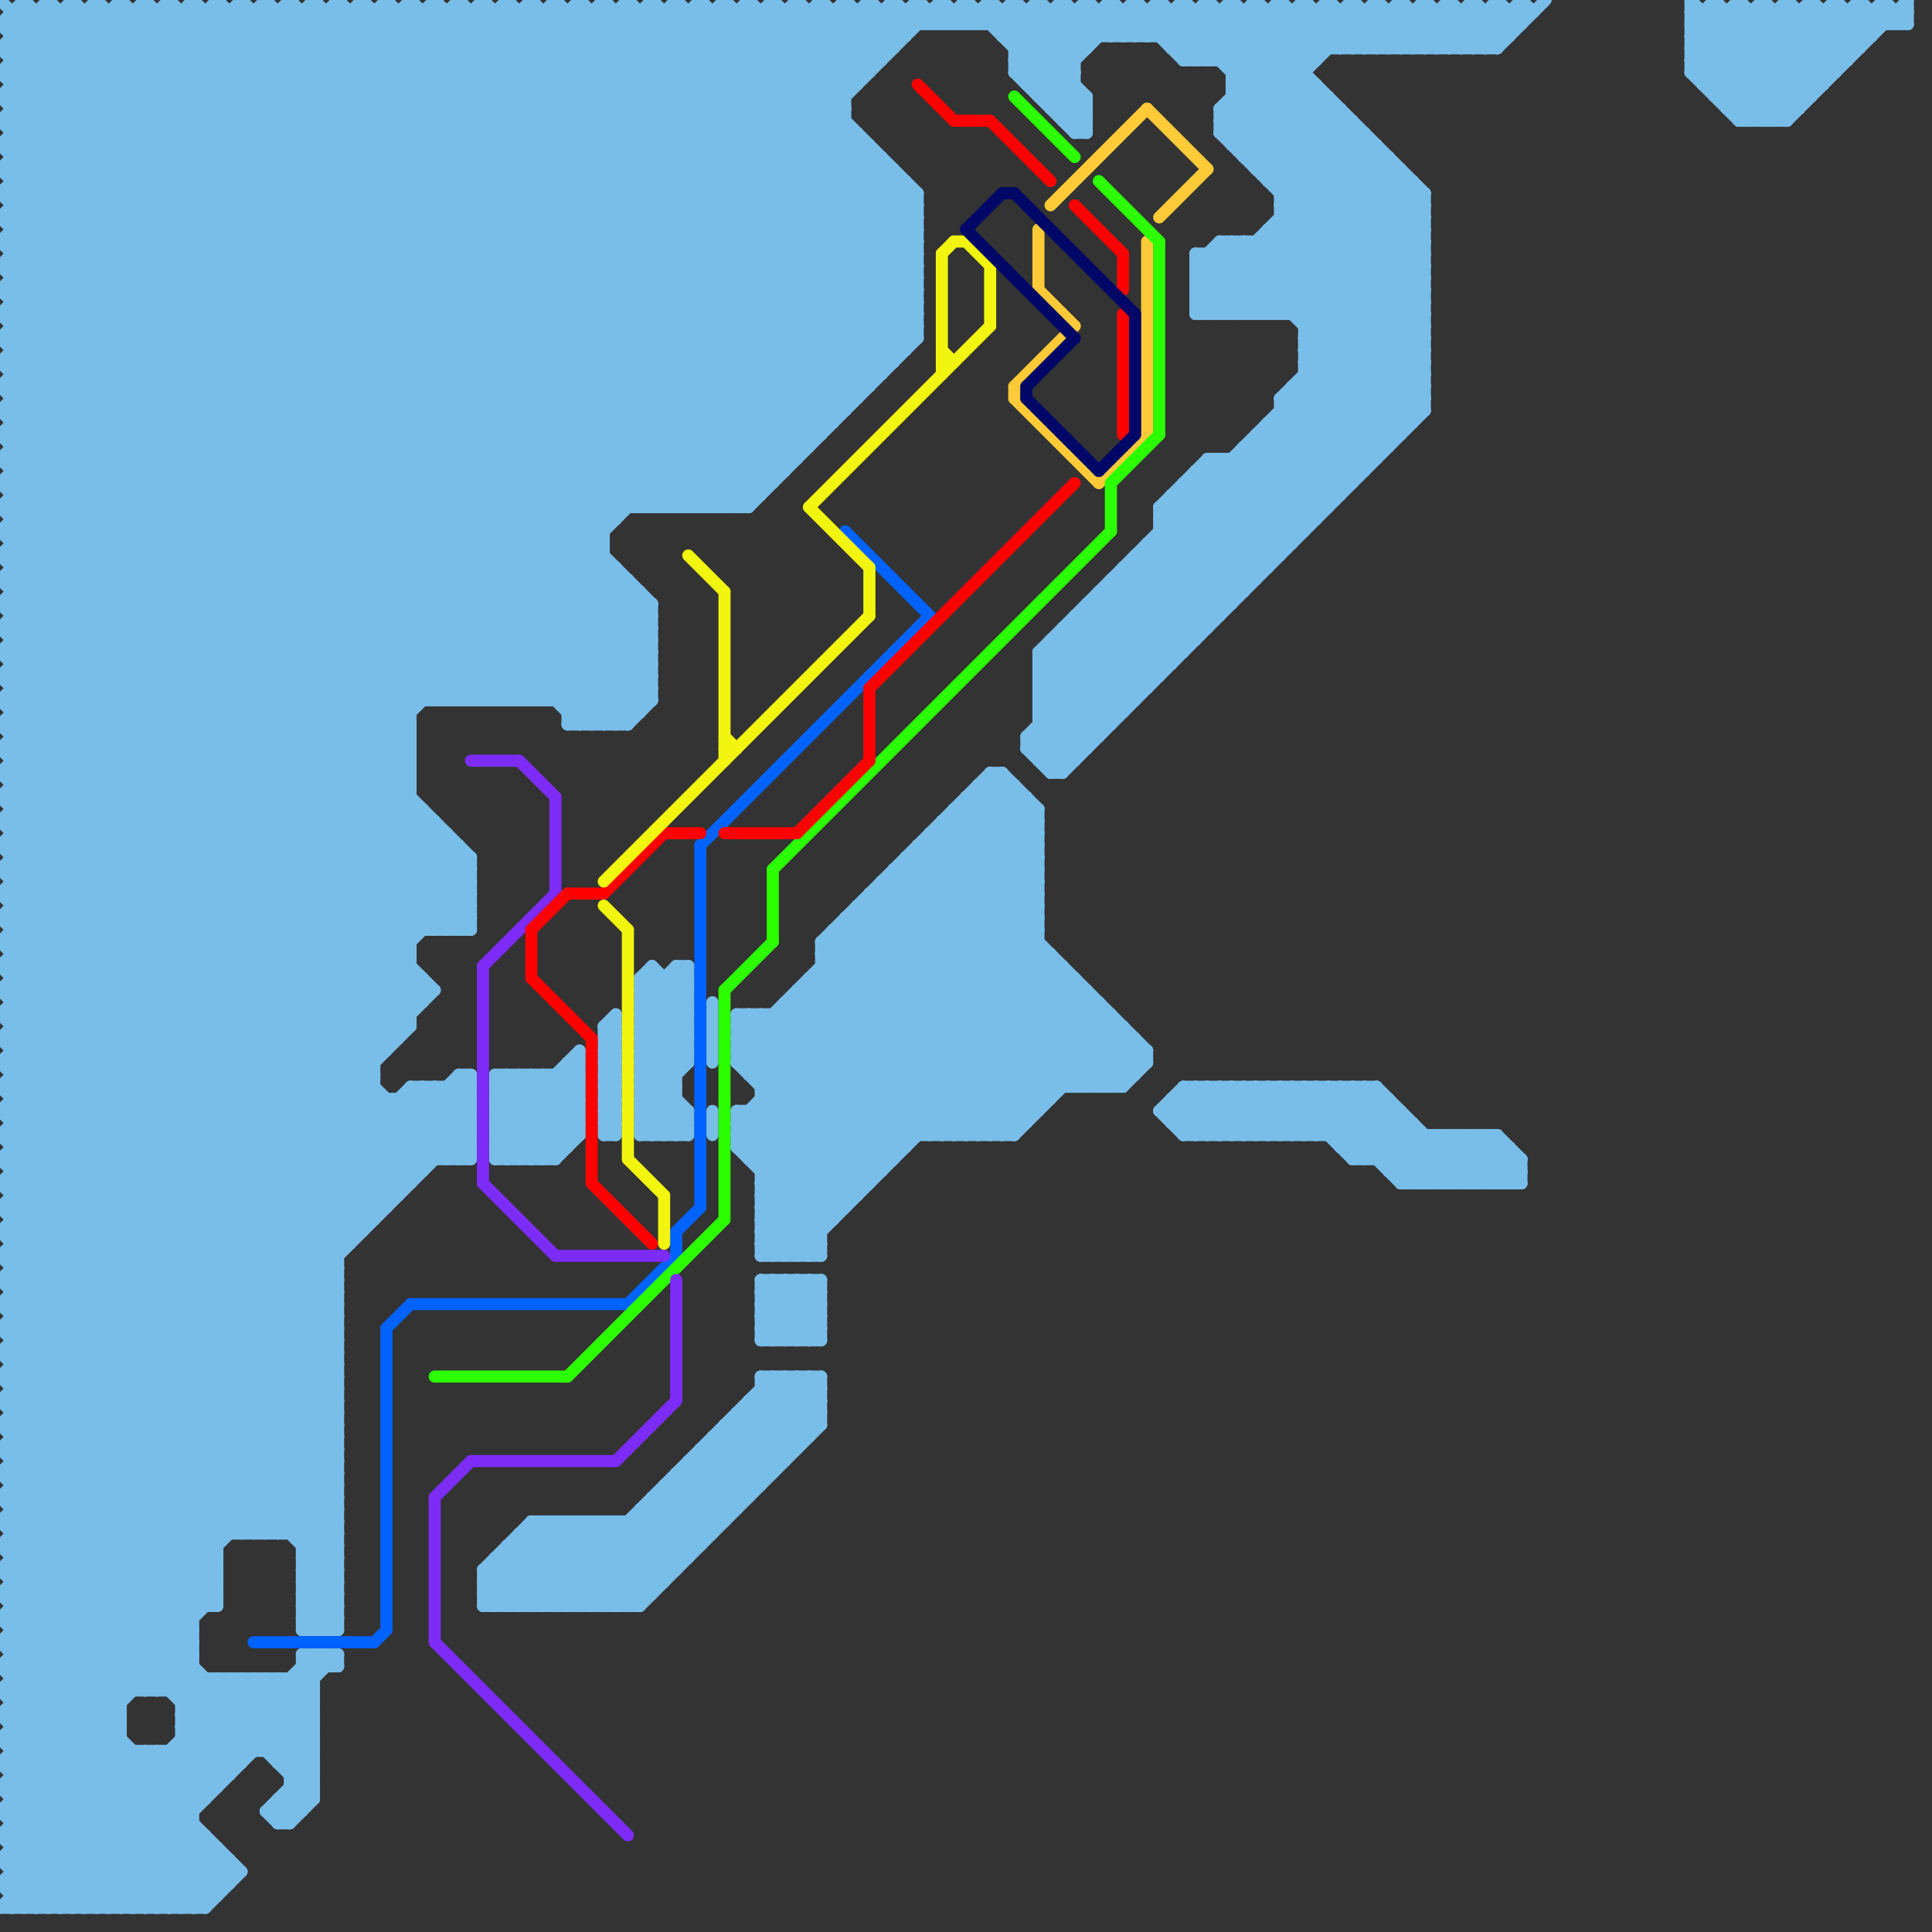 
<svg version="1.1" xmlns="http://www.w3.org/2000/svg" viewBox="0 0 160 160">
<rect x="0" y="0" width="160" height="160" fill="#333333" stroke="none"/>
<style>line { stroke-width: 1; fill: none; stroke-linecap: round; stroke-linejoin: round; } .c0 { stroke: #79bde9 } .c1 { stroke: #ffca38 } .c2 { stroke: #0062ff } .c3 { stroke: #2bff00 } .c4 { stroke: #7d2bf7 } .c5 { stroke: #ff0000 } .c6 { stroke: #f1f50f } .c7 { stroke: #000766 }</style><line class="c0" x1="45" y1="126" x2="52" y2="133"/><line class="c0" x1="49" y1="126" x2="49" y2="133"/><line class="c0" x1="109" y1="90" x2="117" y2="98"/><line class="c0" x1="109" y1="90" x2="109" y2="94"/><line class="c0" x1="57" y1="121" x2="65" y2="121"/><line class="c0" x1="50" y1="90" x2="51" y2="89"/><line class="c0" x1="110" y1="94" x2="114" y2="90"/><line class="c0" x1="41" y1="94" x2="43" y2="96"/><line class="c0" x1="121" y1="1" x2="121" y2="4"/><line class="c0" x1="111" y1="90" x2="119" y2="98"/><line class="c0" x1="86" y1="54" x2="86" y2="63"/><line class="c0" x1="98" y1="41" x2="104" y2="47"/><line class="c0" x1="9" y1="158" x2="16" y2="151"/><line class="c0" x1="116" y1="98" x2="120" y2="94"/><line class="c0" x1="61" y1="95" x2="86" y2="70"/><line class="c0" x1="0" y1="152" x2="6" y2="158"/><line class="c0" x1="118" y1="98" x2="122" y2="94"/><line class="c0" x1="108" y1="27" x2="118" y2="27"/><line class="c0" x1="106" y1="33" x2="118" y2="33"/><line class="c0" x1="1" y1="117" x2="28" y2="117"/><line class="c0" x1="12" y1="145" x2="12" y2="158"/><line class="c0" x1="105" y1="19" x2="118" y2="19"/><line class="c0" x1="101" y1="5" x2="106" y2="0"/><line class="c0" x1="101" y1="10" x2="118" y2="27"/><line class="c0" x1="112" y1="10" x2="112" y2="40"/><line class="c0" x1="12" y1="0" x2="12" y2="140"/><line class="c0" x1="24" y1="139" x2="26" y2="141"/><line class="c0" x1="0" y1="26" x2="76" y2="26"/><line class="c0" x1="0" y1="40" x2="37" y2="77"/><line class="c0" x1="19" y1="154" x2="19" y2="156"/><line class="c0" x1="74" y1="72" x2="74" y2="96"/><line class="c0" x1="14" y1="0" x2="14" y2="140"/><line class="c0" x1="1" y1="66" x2="33" y2="98"/><line class="c0" x1="53" y1="86" x2="57" y2="82"/><line class="c0" x1="61" y1="84" x2="92" y2="84"/><line class="c0" x1="1" y1="26" x2="26" y2="1"/><line class="c0" x1="68" y1="80" x2="82" y2="94"/><line class="c0" x1="6" y1="158" x2="27" y2="137"/><line class="c0" x1="63" y1="114" x2="67" y2="118"/><line class="c0" x1="84" y1="0" x2="84" y2="6"/><line class="c0" x1="106" y1="19" x2="118" y2="31"/><line class="c0" x1="86" y1="8" x2="94" y2="0"/><line class="c0" x1="102" y1="38" x2="102" y2="50"/><line class="c0" x1="110" y1="1" x2="113" y2="4"/><line class="c0" x1="53" y1="84" x2="57" y2="88"/><line class="c0" x1="36" y1="90" x2="36" y2="96"/><line class="c0" x1="108" y1="26" x2="118" y2="16"/><line class="c0" x1="0" y1="28" x2="34" y2="62"/><line class="c0" x1="115" y1="96" x2="117" y2="94"/><line class="c0" x1="0" y1="66" x2="33" y2="99"/><line class="c0" x1="41" y1="129" x2="45" y2="133"/><line class="c0" x1="1" y1="49" x2="53" y2="49"/><line class="c0" x1="12" y1="158" x2="17" y2="153"/><line class="c0" x1="44" y1="1" x2="73" y2="30"/><line class="c0" x1="42" y1="1" x2="72" y2="31"/><line class="c0" x1="76" y1="0" x2="76" y2="2"/><line class="c0" x1="99" y1="21" x2="104" y2="26"/><line class="c0" x1="86" y1="58" x2="118" y2="26"/><line class="c0" x1="66" y1="82" x2="78" y2="94"/><line class="c0" x1="32" y1="1" x2="67" y2="36"/><line class="c0" x1="108" y1="27" x2="118" y2="17"/><line class="c0" x1="92" y1="90" x2="95" y2="87"/><line class="c0" x1="92" y1="48" x2="104" y2="48"/><line class="c0" x1="52" y1="126" x2="56" y2="130"/><line class="c0" x1="100" y1="21" x2="105" y2="26"/><line class="c0" x1="50" y1="89" x2="51" y2="88"/><line class="c0" x1="73" y1="73" x2="86" y2="73"/><line class="c0" x1="0" y1="90" x2="75" y2="15"/><line class="c0" x1="1" y1="5" x2="73" y2="5"/><line class="c0" x1="101" y1="9" x2="111" y2="9"/><line class="c0" x1="61" y1="94" x2="86" y2="69"/><line class="c0" x1="24" y1="147" x2="26" y2="145"/><line class="c0" x1="0" y1="76" x2="76" y2="0"/><line class="c0" x1="0" y1="28" x2="28" y2="0"/><line class="c0" x1="33" y1="1" x2="33" y2="86"/><line class="c0" x1="58" y1="120" x2="66" y2="120"/><line class="c0" x1="64" y1="106" x2="68" y2="110"/><line class="c0" x1="0" y1="38" x2="66" y2="38"/><line class="c0" x1="1" y1="150" x2="9" y2="158"/><line class="c0" x1="43" y1="127" x2="59" y2="127"/><line class="c0" x1="1" y1="131" x2="18" y2="131"/><line class="c0" x1="63" y1="111" x2="68" y2="111"/><line class="c0" x1="101" y1="9" x2="118" y2="26"/><line class="c0" x1="107" y1="90" x2="107" y2="94"/><line class="c0" x1="52" y1="1" x2="76" y2="25"/><line class="c0" x1="45" y1="89" x2="45" y2="96"/><line class="c0" x1="0" y1="52" x2="54" y2="52"/><line class="c0" x1="56" y1="123" x2="59" y2="126"/><line class="c0" x1="50" y1="93" x2="51" y2="93"/><line class="c0" x1="0" y1="100" x2="34" y2="66"/><line class="c0" x1="86" y1="58" x2="90" y2="62"/><line class="c0" x1="105" y1="35" x2="117" y2="35"/><line class="c0" x1="0" y1="96" x2="39" y2="96"/><line class="c0" x1="40" y1="131" x2="42" y2="133"/><line class="c0" x1="140" y1="5" x2="145" y2="10"/><line class="c0" x1="1" y1="114" x2="18" y2="131"/><line class="c0" x1="106" y1="18" x2="118" y2="30"/><line class="c0" x1="41" y1="93" x2="44" y2="96"/><line class="c0" x1="15" y1="143" x2="19" y2="139"/><line class="c0" x1="99" y1="94" x2="103" y2="90"/><line class="c0" x1="53" y1="88" x2="57" y2="84"/><line class="c0" x1="0" y1="116" x2="28" y2="116"/><line class="c0" x1="151" y1="1" x2="151" y2="7"/><line class="c0" x1="80" y1="94" x2="91" y2="83"/><line class="c0" x1="0" y1="152" x2="17" y2="152"/><line class="c0" x1="79" y1="94" x2="90" y2="83"/><line class="c0" x1="1" y1="122" x2="16" y2="137"/><line class="c0" x1="92" y1="0" x2="95" y2="3"/><line class="c0" x1="55" y1="94" x2="57" y2="92"/><line class="c0" x1="50" y1="1" x2="76" y2="27"/><line class="c0" x1="0" y1="148" x2="18" y2="148"/><line class="c0" x1="102" y1="6" x2="108" y2="6"/><line class="c0" x1="44" y1="0" x2="74" y2="30"/><line class="c0" x1="53" y1="89" x2="57" y2="85"/><line class="c0" x1="1" y1="36" x2="39" y2="74"/><line class="c0" x1="1" y1="20" x2="20" y2="1"/><line class="c0" x1="61" y1="92" x2="61" y2="95"/><line class="c0" x1="1" y1="88" x2="28" y2="115"/><line class="c0" x1="67" y1="106" x2="67" y2="111"/><line class="c0" x1="144" y1="9" x2="152" y2="1"/><line class="c0" x1="1" y1="52" x2="34" y2="85"/><line class="c0" x1="25" y1="135" x2="28" y2="132"/><line class="c0" x1="64" y1="1" x2="70" y2="7"/><line class="c0" x1="1" y1="134" x2="28" y2="107"/><line class="c0" x1="107" y1="26" x2="117" y2="16"/><line class="c0" x1="110" y1="0" x2="114" y2="4"/><line class="c0" x1="87" y1="64" x2="118" y2="33"/><line class="c0" x1="95" y1="3" x2="98" y2="0"/><line class="c0" x1="24" y1="146" x2="26" y2="144"/><line class="c0" x1="89" y1="52" x2="94" y2="57"/><line class="c0" x1="43" y1="96" x2="48" y2="91"/><line class="c0" x1="53" y1="93" x2="56" y2="90"/><line class="c0" x1="35" y1="67" x2="35" y2="77"/><line class="c0" x1="61" y1="86" x2="94" y2="86"/><line class="c0" x1="145" y1="10" x2="154" y2="1"/><line class="c0" x1="1" y1="148" x2="18" y2="131"/><line class="c0" x1="93" y1="90" x2="95" y2="88"/><line class="c0" x1="1" y1="14" x2="14" y2="1"/><line class="c0" x1="50" y1="88" x2="51" y2="88"/><line class="c0" x1="65" y1="83" x2="91" y2="83"/><line class="c0" x1="1" y1="2" x2="54" y2="55"/><line class="c0" x1="1" y1="80" x2="70" y2="11"/><line class="c0" x1="68" y1="81" x2="81" y2="94"/><line class="c0" x1="103" y1="13" x2="109" y2="7"/><line class="c0" x1="0" y1="60" x2="34" y2="60"/><line class="c0" x1="38" y1="89" x2="39" y2="89"/><line class="c0" x1="1" y1="8" x2="8" y2="1"/><line class="c0" x1="63" y1="103" x2="87" y2="79"/><line class="c0" x1="51" y1="1" x2="51" y2="43"/><line class="c0" x1="87" y1="8" x2="89" y2="6"/><line class="c0" x1="92" y1="49" x2="97" y2="54"/><line class="c0" x1="1" y1="100" x2="34" y2="67"/><line class="c0" x1="41" y1="130" x2="44" y2="133"/><line class="c0" x1="88" y1="52" x2="100" y2="52"/><line class="c0" x1="84" y1="4" x2="88" y2="0"/><line class="c0" x1="1" y1="22" x2="22" y2="1"/><line class="c0" x1="113" y1="4" x2="116" y2="1"/><line class="c0" x1="1" y1="157" x2="18" y2="157"/><line class="c0" x1="152" y1="0" x2="152" y2="6"/><line class="c0" x1="99" y1="90" x2="103" y2="94"/><line class="c0" x1="0" y1="70" x2="31" y2="101"/><line class="c0" x1="112" y1="0" x2="112" y2="4"/><line class="c0" x1="102" y1="26" x2="115" y2="13"/><line class="c0" x1="100" y1="21" x2="100" y2="26"/><line class="c0" x1="116" y1="98" x2="126" y2="98"/><line class="c0" x1="67" y1="114" x2="67" y2="119"/><line class="c0" x1="146" y1="0" x2="146" y2="10"/><line class="c0" x1="1" y1="142" x2="28" y2="115"/><line class="c0" x1="114" y1="0" x2="114" y2="4"/><line class="c0" x1="46" y1="133" x2="65" y2="114"/><line class="c0" x1="0" y1="34" x2="39" y2="73"/><line class="c0" x1="35" y1="81" x2="35" y2="83"/><line class="c0" x1="87" y1="9" x2="90" y2="9"/><line class="c0" x1="0" y1="16" x2="16" y2="0"/><line class="c0" x1="42" y1="96" x2="48" y2="90"/><line class="c0" x1="72" y1="1" x2="74" y2="3"/><line class="c0" x1="90" y1="50" x2="90" y2="62"/><line class="c0" x1="102" y1="11" x2="112" y2="1"/><line class="c0" x1="50" y1="86" x2="51" y2="85"/><line class="c0" x1="0" y1="96" x2="28" y2="124"/><line class="c0" x1="62" y1="95" x2="86" y2="71"/><line class="c0" x1="99" y1="40" x2="105" y2="46"/><line class="c0" x1="1" y1="30" x2="34" y2="63"/><line class="c0" x1="111" y1="94" x2="114" y2="91"/><line class="c0" x1="63" y1="100" x2="70" y2="100"/><line class="c0" x1="0" y1="10" x2="10" y2="0"/><line class="c0" x1="86" y1="67" x2="86" y2="92"/><line class="c0" x1="23" y1="149" x2="23" y2="151"/><line class="c0" x1="64" y1="84" x2="75" y2="95"/><line class="c0" x1="61" y1="95" x2="68" y2="102"/><line class="c0" x1="88" y1="1" x2="90" y2="3"/><line class="c0" x1="24" y1="1" x2="63" y2="40"/><line class="c0" x1="22" y1="150" x2="26" y2="146"/><line class="c0" x1="0" y1="60" x2="36" y2="96"/><line class="c0" x1="0" y1="72" x2="72" y2="0"/><line class="c0" x1="50" y1="87" x2="51" y2="87"/><line class="c0" x1="63" y1="107" x2="64" y2="106"/><line class="c0" x1="56" y1="80" x2="57" y2="80"/><line class="c0" x1="124" y1="94" x2="124" y2="98"/><line class="c0" x1="0" y1="22" x2="76" y2="22"/><line class="c0" x1="64" y1="0" x2="71" y2="7"/><line class="c0" x1="142" y1="7" x2="148" y2="1"/><line class="c0" x1="22" y1="139" x2="26" y2="143"/><line class="c0" x1="0" y1="4" x2="4" y2="0"/><line class="c0" x1="1" y1="46" x2="34" y2="79"/><line class="c0" x1="86" y1="55" x2="91" y2="60"/><line class="c0" x1="105" y1="15" x2="111" y2="9"/><line class="c0" x1="0" y1="24" x2="34" y2="58"/><line class="c0" x1="69" y1="77" x2="86" y2="77"/><line class="c0" x1="73" y1="13" x2="73" y2="31"/><line class="c0" x1="1" y1="92" x2="76" y2="17"/><line class="c0" x1="116" y1="1" x2="119" y2="4"/><line class="c0" x1="1" y1="82" x2="71" y2="12"/><line class="c0" x1="101" y1="10" x2="112" y2="10"/><line class="c0" x1="1" y1="95" x2="39" y2="95"/><line class="c0" x1="0" y1="120" x2="31" y2="89"/><line class="c0" x1="0" y1="104" x2="28" y2="104"/><line class="c0" x1="94" y1="0" x2="99" y2="5"/><line class="c0" x1="62" y1="1" x2="70" y2="9"/><line class="c0" x1="93" y1="85" x2="93" y2="90"/><line class="c0" x1="37" y1="90" x2="37" y2="96"/><line class="c0" x1="77" y1="69" x2="95" y2="87"/><line class="c0" x1="86" y1="54" x2="118" y2="22"/><line class="c0" x1="1" y1="151" x2="16" y2="151"/><line class="c0" x1="57" y1="121" x2="57" y2="129"/><line class="c0" x1="102" y1="38" x2="108" y2="44"/><line class="c0" x1="53" y1="81" x2="53" y2="94"/><line class="c0" x1="50" y1="85" x2="51" y2="84"/><line class="c0" x1="76" y1="70" x2="94" y2="88"/><line class="c0" x1="55" y1="81" x2="55" y2="94"/><line class="c0" x1="98" y1="90" x2="102" y2="94"/><line class="c0" x1="144" y1="0" x2="144" y2="10"/><line class="c0" x1="1" y1="96" x2="28" y2="123"/><line class="c0" x1="21" y1="1" x2="21" y2="127"/><line class="c0" x1="1" y1="94" x2="34" y2="61"/><line class="c0" x1="54" y1="81" x2="57" y2="84"/><line class="c0" x1="61" y1="94" x2="68" y2="101"/><line class="c0" x1="1" y1="150" x2="16" y2="135"/><line class="c0" x1="54" y1="50" x2="54" y2="58"/><line class="c0" x1="143" y1="8" x2="150" y2="1"/><line class="c0" x1="38" y1="0" x2="38" y2="58"/><line class="c0" x1="23" y1="1" x2="23" y2="127"/><line class="c0" x1="56" y1="42" x2="76" y2="22"/><line class="c0" x1="63" y1="107" x2="68" y2="107"/><line class="c0" x1="63" y1="99" x2="71" y2="99"/><line class="c0" x1="146" y1="0" x2="152" y2="6"/><line class="c0" x1="90" y1="8" x2="90" y2="11"/><line class="c0" x1="15" y1="141" x2="17" y2="139"/><line class="c0" x1="86" y1="61" x2="88" y2="63"/><line class="c0" x1="40" y1="132" x2="54" y2="132"/><line class="c0" x1="1" y1="77" x2="39" y2="77"/><line class="c0" x1="105" y1="20" x2="118" y2="33"/><line class="c0" x1="72" y1="74" x2="72" y2="98"/><line class="c0" x1="0" y1="14" x2="14" y2="0"/><line class="c0" x1="102" y1="7" x2="109" y2="7"/><line class="c0" x1="50" y1="133" x2="68" y2="115"/><line class="c0" x1="1" y1="10" x2="10" y2="1"/><line class="c0" x1="113" y1="11" x2="113" y2="39"/><line class="c0" x1="0" y1="128" x2="12" y2="140"/><line class="c0" x1="1" y1="113" x2="28" y2="113"/><line class="c0" x1="0" y1="80" x2="70" y2="10"/><line class="c0" x1="0" y1="134" x2="28" y2="106"/><line class="c0" x1="41" y1="96" x2="48" y2="89"/><line class="c0" x1="44" y1="89" x2="48" y2="93"/><line class="c0" x1="0" y1="112" x2="28" y2="112"/><line class="c0" x1="69" y1="1" x2="69" y2="35"/><line class="c0" x1="0" y1="90" x2="28" y2="118"/><line class="c0" x1="1" y1="22" x2="37" y2="58"/><line class="c0" x1="50" y1="90" x2="51" y2="91"/><line class="c0" x1="0" y1="4" x2="74" y2="4"/><line class="c0" x1="126" y1="96" x2="126" y2="98"/><line class="c0" x1="12" y1="140" x2="16" y2="136"/><line class="c0" x1="108" y1="29" x2="118" y2="29"/><line class="c0" x1="0" y1="110" x2="18" y2="128"/><line class="c0" x1="34" y1="1" x2="68" y2="35"/><line class="c0" x1="116" y1="14" x2="116" y2="36"/><line class="c0" x1="0" y1="110" x2="39" y2="71"/><line class="c0" x1="1" y1="118" x2="16" y2="133"/><line class="c0" x1="89" y1="10" x2="90" y2="9"/><line class="c0" x1="89" y1="81" x2="89" y2="90"/><line class="c0" x1="48" y1="126" x2="48" y2="133"/><line class="c0" x1="96" y1="44" x2="102" y2="50"/><line class="c0" x1="0" y1="58" x2="31" y2="89"/><line class="c0" x1="50" y1="93" x2="51" y2="92"/><line class="c0" x1="100" y1="90" x2="100" y2="94"/><line class="c0" x1="62" y1="84" x2="74" y2="96"/><line class="c0" x1="102" y1="8" x2="110" y2="8"/><line class="c0" x1="53" y1="85" x2="57" y2="81"/><line class="c0" x1="82" y1="94" x2="92" y2="84"/><line class="c0" x1="114" y1="1" x2="117" y2="4"/><line class="c0" x1="0" y1="54" x2="54" y2="0"/><line class="c0" x1="35" y1="90" x2="39" y2="94"/><line class="c0" x1="42" y1="89" x2="47" y2="94"/><line class="c0" x1="1" y1="50" x2="50" y2="1"/><line class="c0" x1="62" y1="117" x2="65" y2="120"/><line class="c0" x1="23" y1="149" x2="26" y2="149"/><line class="c0" x1="63" y1="91" x2="71" y2="99"/><line class="c0" x1="58" y1="120" x2="58" y2="128"/><line class="c0" x1="34" y1="90" x2="34" y2="98"/><line class="c0" x1="15" y1="140" x2="16" y2="139"/><line class="c0" x1="28" y1="137" x2="28" y2="138"/><line class="c0" x1="86" y1="0" x2="86" y2="8"/><line class="c0" x1="1" y1="57" x2="54" y2="57"/><line class="c0" x1="63" y1="106" x2="68" y2="106"/><line class="c0" x1="0" y1="56" x2="54" y2="56"/><line class="c0" x1="63" y1="96" x2="86" y2="73"/><line class="c0" x1="63" y1="90" x2="93" y2="90"/><line class="c0" x1="0" y1="66" x2="34" y2="66"/><line class="c0" x1="1" y1="40" x2="38" y2="77"/><line class="c0" x1="59" y1="92" x2="59" y2="94"/><line class="c0" x1="19" y1="1" x2="19" y2="127"/><line class="c0" x1="52" y1="133" x2="68" y2="117"/><line class="c0" x1="108" y1="29" x2="118" y2="19"/><line class="c0" x1="102" y1="7" x2="118" y2="23"/><line class="c0" x1="73" y1="1" x2="73" y2="5"/><line class="c0" x1="51" y1="47" x2="51" y2="60"/><line class="c0" x1="61" y1="93" x2="69" y2="101"/><line class="c0" x1="50" y1="89" x2="51" y2="90"/><line class="c0" x1="51" y1="84" x2="51" y2="94"/><line class="c0" x1="105" y1="90" x2="109" y2="94"/><line class="c0" x1="24" y1="147" x2="26" y2="147"/><line class="c0" x1="80" y1="66" x2="85" y2="66"/><line class="c0" x1="1" y1="6" x2="53" y2="58"/><line class="c0" x1="1" y1="110" x2="18" y2="127"/><line class="c0" x1="61" y1="117" x2="61" y2="125"/><line class="c0" x1="84" y1="6" x2="89" y2="11"/><line class="c0" x1="62" y1="84" x2="62" y2="89"/><line class="c0" x1="53" y1="84" x2="57" y2="80"/><line class="c0" x1="58" y1="120" x2="62" y2="124"/><line class="c0" x1="25" y1="137" x2="28" y2="137"/><line class="c0" x1="1" y1="138" x2="28" y2="111"/><line class="c0" x1="1" y1="58" x2="31" y2="88"/><line class="c0" x1="1" y1="47" x2="51" y2="47"/><line class="c0" x1="66" y1="0" x2="66" y2="38"/><line class="c0" x1="120" y1="0" x2="120" y2="4"/><line class="c0" x1="40" y1="133" x2="47" y2="126"/><line class="c0" x1="85" y1="61" x2="88" y2="64"/><line class="c0" x1="149" y1="1" x2="149" y2="9"/><line class="c0" x1="7" y1="1" x2="7" y2="158"/><line class="c0" x1="0" y1="138" x2="16" y2="138"/><line class="c0" x1="61" y1="87" x2="95" y2="87"/><line class="c0" x1="1" y1="103" x2="29" y2="103"/><line class="c0" x1="0" y1="88" x2="74" y2="14"/><line class="c0" x1="1" y1="84" x2="28" y2="111"/><line class="c0" x1="86" y1="54" x2="92" y2="60"/><line class="c0" x1="68" y1="114" x2="68" y2="118"/><line class="c0" x1="124" y1="0" x2="126" y2="2"/><line class="c0" x1="0" y1="136" x2="19" y2="155"/><line class="c0" x1="50" y1="0" x2="76" y2="26"/><line class="c0" x1="72" y1="12" x2="72" y2="32"/><line class="c0" x1="0" y1="64" x2="64" y2="0"/><line class="c0" x1="48" y1="133" x2="67" y2="114"/><line class="c0" x1="98" y1="94" x2="102" y2="90"/><line class="c0" x1="142" y1="8" x2="150" y2="0"/><line class="c0" x1="101" y1="20" x2="116" y2="35"/><line class="c0" x1="15" y1="158" x2="19" y2="154"/><line class="c0" x1="63" y1="101" x2="69" y2="101"/><line class="c0" x1="140" y1="1" x2="148" y2="9"/><line class="c0" x1="70" y1="76" x2="86" y2="76"/><line class="c0" x1="0" y1="108" x2="38" y2="70"/><line class="c0" x1="84" y1="65" x2="84" y2="94"/><line class="c0" x1="87" y1="63" x2="118" y2="32"/><line class="c0" x1="37" y1="1" x2="37" y2="58"/><line class="c0" x1="61" y1="117" x2="65" y2="121"/><line class="c0" x1="57" y1="92" x2="57" y2="94"/><line class="c0" x1="23" y1="127" x2="28" y2="122"/><line class="c0" x1="81" y1="65" x2="81" y2="94"/><line class="c0" x1="109" y1="94" x2="113" y2="90"/><line class="c0" x1="63" y1="90" x2="86" y2="67"/><line class="c0" x1="106" y1="33" x2="112" y2="39"/><line class="c0" x1="53" y1="93" x2="57" y2="93"/><line class="c0" x1="1" y1="38" x2="38" y2="1"/><line class="c0" x1="75" y1="71" x2="75" y2="95"/><line class="c0" x1="86" y1="59" x2="89" y2="62"/><line class="c0" x1="102" y1="0" x2="102" y2="12"/><line class="c0" x1="155" y1="1" x2="155" y2="3"/><line class="c0" x1="23" y1="145" x2="26" y2="142"/><line class="c0" x1="42" y1="128" x2="58" y2="128"/><line class="c0" x1="47" y1="60" x2="54" y2="53"/><line class="c0" x1="102" y1="1" x2="118" y2="17"/><line class="c0" x1="0" y1="30" x2="74" y2="30"/><line class="c0" x1="99" y1="24" x2="118" y2="24"/><line class="c0" x1="0" y1="36" x2="36" y2="0"/><line class="c0" x1="1" y1="144" x2="15" y2="158"/><line class="c0" x1="1" y1="3" x2="75" y2="3"/><line class="c0" x1="87" y1="1" x2="87" y2="9"/><line class="c0" x1="1" y1="85" x2="34" y2="85"/><line class="c0" x1="57" y1="80" x2="57" y2="88"/><line class="c0" x1="0" y1="118" x2="36" y2="82"/><line class="c0" x1="1" y1="92" x2="28" y2="119"/><line class="c0" x1="8" y1="1" x2="50" y2="43"/><line class="c0" x1="97" y1="91" x2="100" y2="94"/><line class="c0" x1="51" y1="126" x2="51" y2="133"/><line class="c0" x1="1" y1="116" x2="18" y2="133"/><line class="c0" x1="22" y1="145" x2="26" y2="141"/><line class="c0" x1="63" y1="103" x2="68" y2="103"/><line class="c0" x1="42" y1="128" x2="42" y2="133"/><line class="c0" x1="76" y1="16" x2="76" y2="28"/><line class="c0" x1="1" y1="73" x2="39" y2="73"/><line class="c0" x1="1" y1="88" x2="74" y2="15"/><line class="c0" x1="124" y1="98" x2="126" y2="96"/><line class="c0" x1="1" y1="2" x2="2" y2="1"/><line class="c0" x1="59" y1="119" x2="67" y2="119"/><line class="c0" x1="1" y1="109" x2="28" y2="109"/><line class="c0" x1="1" y1="101" x2="31" y2="101"/><line class="c0" x1="0" y1="108" x2="28" y2="108"/><line class="c0" x1="13" y1="140" x2="16" y2="137"/><line class="c0" x1="50" y1="86" x2="51" y2="87"/><line class="c0" x1="53" y1="91" x2="57" y2="87"/><line class="c0" x1="62" y1="116" x2="66" y2="120"/><line class="c0" x1="53" y1="92" x2="57" y2="92"/><line class="c0" x1="140" y1="0" x2="140" y2="6"/><line class="c0" x1="0" y1="6" x2="53" y2="59"/><line class="c0" x1="1" y1="134" x2="10" y2="143"/><line class="c0" x1="24" y1="149" x2="25" y2="150"/><line class="c0" x1="1" y1="136" x2="28" y2="109"/><line class="c0" x1="116" y1="97" x2="119" y2="94"/><line class="c0" x1="25" y1="133" x2="28" y2="130"/><line class="c0" x1="26" y1="0" x2="65" y2="39"/><line class="c0" x1="0" y1="148" x2="18" y2="130"/><line class="c0" x1="96" y1="92" x2="98" y2="90"/><line class="c0" x1="38" y1="96" x2="39" y2="95"/><line class="c0" x1="98" y1="94" x2="124" y2="94"/><line class="c0" x1="75" y1="71" x2="86" y2="71"/><line class="c0" x1="35" y1="1" x2="35" y2="58"/><line class="c0" x1="83" y1="94" x2="92" y2="85"/><line class="c0" x1="48" y1="1" x2="75" y2="28"/><line class="c0" x1="47" y1="59" x2="54" y2="52"/><line class="c0" x1="146" y1="10" x2="156" y2="0"/><line class="c0" x1="92" y1="84" x2="92" y2="90"/><line class="c0" x1="125" y1="1" x2="125" y2="3"/><line class="c0" x1="79" y1="68" x2="86" y2="75"/><line class="c0" x1="106" y1="17" x2="112" y2="11"/><line class="c0" x1="98" y1="40" x2="105" y2="47"/><line class="c0" x1="108" y1="90" x2="108" y2="94"/><line class="c0" x1="32" y1="0" x2="32" y2="87"/><line class="c0" x1="50" y1="90" x2="51" y2="90"/><line class="c0" x1="1" y1="4" x2="54" y2="57"/><line class="c0" x1="113" y1="1" x2="113" y2="4"/><line class="c0" x1="54" y1="80" x2="54" y2="94"/><line class="c0" x1="44" y1="58" x2="53" y2="49"/><line class="c0" x1="140" y1="3" x2="142" y2="1"/><line class="c0" x1="99" y1="23" x2="102" y2="20"/><line class="c0" x1="1" y1="53" x2="54" y2="53"/><line class="c0" x1="0" y1="114" x2="18" y2="132"/><line class="c0" x1="63" y1="102" x2="68" y2="102"/><line class="c0" x1="1" y1="108" x2="20" y2="127"/><line class="c0" x1="1" y1="143" x2="10" y2="143"/><line class="c0" x1="56" y1="80" x2="56" y2="94"/><line class="c0" x1="0" y1="62" x2="34" y2="62"/><line class="c0" x1="0" y1="132" x2="18" y2="132"/><line class="c0" x1="1" y1="32" x2="32" y2="1"/><line class="c0" x1="1" y1="20" x2="39" y2="58"/><line class="c0" x1="6" y1="0" x2="6" y2="158"/><line class="c0" x1="101" y1="20" x2="101" y2="26"/><line class="c0" x1="53" y1="83" x2="57" y2="87"/><line class="c0" x1="96" y1="92" x2="116" y2="92"/><line class="c0" x1="0" y1="156" x2="19" y2="156"/><line class="c0" x1="54" y1="94" x2="56" y2="92"/><line class="c0" x1="101" y1="38" x2="101" y2="51"/><line class="c0" x1="88" y1="0" x2="88" y2="10"/><line class="c0" x1="1" y1="24" x2="35" y2="58"/><line class="c0" x1="5" y1="158" x2="26" y2="137"/><line class="c0" x1="1" y1="97" x2="35" y2="97"/><line class="c0" x1="86" y1="55" x2="97" y2="55"/><line class="c0" x1="50" y1="85" x2="51" y2="86"/><line class="c0" x1="98" y1="40" x2="112" y2="40"/><line class="c0" x1="18" y1="1" x2="59" y2="42"/><line class="c0" x1="0" y1="36" x2="39" y2="75"/><line class="c0" x1="78" y1="94" x2="90" y2="82"/><line class="c0" x1="1" y1="62" x2="35" y2="96"/><line class="c0" x1="86" y1="57" x2="118" y2="25"/><line class="c0" x1="100" y1="1" x2="118" y2="19"/><line class="c0" x1="25" y1="132" x2="28" y2="129"/><line class="c0" x1="102" y1="8" x2="118" y2="24"/><line class="c0" x1="53" y1="94" x2="56" y2="91"/><line class="c0" x1="1" y1="76" x2="76" y2="1"/><line class="c0" x1="32" y1="0" x2="68" y2="36"/><line class="c0" x1="79" y1="2" x2="80" y2="1"/><line class="c0" x1="47" y1="58" x2="54" y2="51"/><line class="c0" x1="22" y1="150" x2="25" y2="150"/><line class="c0" x1="0" y1="98" x2="28" y2="126"/><line class="c0" x1="36" y1="0" x2="36" y2="58"/><line class="c0" x1="140" y1="2" x2="148" y2="10"/><line class="c0" x1="25" y1="133" x2="28" y2="133"/><line class="c0" x1="61" y1="93" x2="86" y2="68"/><line class="c0" x1="81" y1="2" x2="82" y2="1"/><line class="c0" x1="106" y1="26" x2="117" y2="15"/><line class="c0" x1="47" y1="59" x2="53" y2="59"/><line class="c0" x1="60" y1="119" x2="63" y2="122"/><line class="c0" x1="69" y1="77" x2="69" y2="101"/><line class="c0" x1="38" y1="58" x2="50" y2="46"/><line class="c0" x1="26" y1="0" x2="26" y2="135"/><line class="c0" x1="84" y1="4" x2="90" y2="4"/><line class="c0" x1="63" y1="110" x2="68" y2="110"/><line class="c0" x1="92" y1="0" x2="92" y2="3"/><line class="c0" x1="122" y1="94" x2="126" y2="98"/><line class="c0" x1="1" y1="135" x2="16" y2="135"/><line class="c0" x1="1" y1="66" x2="66" y2="1"/><line class="c0" x1="80" y1="66" x2="80" y2="94"/><line class="c0" x1="121" y1="4" x2="124" y2="1"/><line class="c0" x1="0" y1="134" x2="16" y2="134"/><line class="c0" x1="0" y1="24" x2="76" y2="24"/><line class="c0" x1="106" y1="18" x2="118" y2="18"/><line class="c0" x1="94" y1="0" x2="94" y2="3"/><line class="c0" x1="86" y1="7" x2="92" y2="1"/><line class="c0" x1="0" y1="32" x2="32" y2="0"/><line class="c0" x1="63" y1="98" x2="72" y2="98"/><line class="c0" x1="123" y1="4" x2="126" y2="1"/><line class="c0" x1="39" y1="71" x2="39" y2="77"/><line class="c0" x1="85" y1="61" x2="118" y2="28"/><line class="c0" x1="86" y1="57" x2="90" y2="61"/><line class="c0" x1="0" y1="54" x2="32" y2="86"/><line class="c0" x1="54" y1="42" x2="76" y2="20"/><line class="c0" x1="1" y1="80" x2="28" y2="107"/><line class="c0" x1="23" y1="150" x2="26" y2="147"/><line class="c0" x1="63" y1="1" x2="63" y2="41"/><line class="c0" x1="53" y1="82" x2="57" y2="86"/><line class="c0" x1="66" y1="82" x2="90" y2="82"/><line class="c0" x1="65" y1="1" x2="65" y2="39"/><line class="c0" x1="117" y1="1" x2="117" y2="4"/><line class="c0" x1="111" y1="1" x2="111" y2="4"/><line class="c0" x1="0" y1="106" x2="37" y2="69"/><line class="c0" x1="50" y1="93" x2="51" y2="94"/><line class="c0" x1="61" y1="87" x2="72" y2="98"/><line class="c0" x1="101" y1="90" x2="101" y2="94"/><line class="c0" x1="1" y1="142" x2="17" y2="158"/><line class="c0" x1="24" y1="0" x2="64" y2="40"/><line class="c0" x1="0" y1="106" x2="28" y2="106"/><line class="c0" x1="0" y1="80" x2="28" y2="108"/><line class="c0" x1="82" y1="64" x2="82" y2="94"/><line class="c0" x1="24" y1="127" x2="28" y2="123"/><line class="c0" x1="23" y1="151" x2="26" y2="148"/><line class="c0" x1="68" y1="79" x2="83" y2="94"/><line class="c0" x1="86" y1="54" x2="98" y2="54"/><line class="c0" x1="101" y1="94" x2="105" y2="90"/><line class="c0" x1="43" y1="127" x2="43" y2="133"/><line class="c0" x1="74" y1="72" x2="92" y2="90"/><line class="c0" x1="0" y1="88" x2="31" y2="88"/><line class="c0" x1="96" y1="43" x2="109" y2="43"/><line class="c0" x1="83" y1="64" x2="83" y2="94"/><line class="c0" x1="0" y1="102" x2="30" y2="102"/><line class="c0" x1="53" y1="125" x2="61" y2="125"/><line class="c0" x1="40" y1="130" x2="40" y2="133"/><line class="c0" x1="97" y1="91" x2="97" y2="93"/><line class="c0" x1="0" y1="18" x2="40" y2="58"/><line class="c0" x1="25" y1="132" x2="28" y2="132"/><line class="c0" x1="77" y1="69" x2="86" y2="69"/><line class="c0" x1="1" y1="30" x2="30" y2="1"/><line class="c0" x1="8" y1="0" x2="51" y2="43"/><line class="c0" x1="97" y1="3" x2="100" y2="0"/><line class="c0" x1="48" y1="60" x2="54" y2="54"/><line class="c0" x1="66" y1="106" x2="66" y2="111"/><line class="c0" x1="53" y1="83" x2="56" y2="80"/><line class="c0" x1="1" y1="152" x2="10" y2="143"/><line class="c0" x1="61" y1="92" x2="69" y2="100"/><line class="c0" x1="85" y1="7" x2="89" y2="7"/><line class="c0" x1="91" y1="49" x2="97" y2="55"/><line class="c0" x1="77" y1="94" x2="89" y2="82"/><line class="c0" x1="77" y1="2" x2="78" y2="1"/><line class="c0" x1="27" y1="137" x2="28" y2="138"/><line class="c0" x1="0" y1="98" x2="34" y2="64"/><line class="c0" x1="104" y1="0" x2="104" y2="14"/><line class="c0" x1="53" y1="90" x2="57" y2="94"/><line class="c0" x1="140" y1="5" x2="153" y2="5"/><line class="c0" x1="21" y1="139" x2="26" y2="144"/><line class="c0" x1="1" y1="112" x2="18" y2="129"/><line class="c0" x1="23" y1="139" x2="23" y2="146"/><line class="c0" x1="96" y1="45" x2="101" y2="50"/><line class="c0" x1="116" y1="92" x2="116" y2="98"/><line class="c0" x1="0" y1="124" x2="21" y2="145"/><line class="c0" x1="117" y1="4" x2="120" y2="1"/><line class="c0" x1="1" y1="115" x2="28" y2="115"/><line class="c0" x1="119" y1="4" x2="122" y2="1"/><line class="c0" x1="120" y1="0" x2="124" y2="4"/><line class="c0" x1="41" y1="93" x2="48" y2="93"/><line class="c0" x1="0" y1="88" x2="28" y2="116"/><line class="c0" x1="154" y1="1" x2="155" y2="2"/><line class="c0" x1="18" y1="153" x2="18" y2="157"/><line class="c0" x1="56" y1="81" x2="57" y2="82"/><line class="c0" x1="0" y1="112" x2="18" y2="130"/><line class="c0" x1="1" y1="120" x2="16" y2="135"/><line class="c0" x1="19" y1="139" x2="19" y2="147"/><line class="c0" x1="1" y1="105" x2="28" y2="105"/><line class="c0" x1="122" y1="0" x2="122" y2="4"/><line class="c0" x1="38" y1="89" x2="39" y2="90"/><line class="c0" x1="0" y1="54" x2="54" y2="54"/><line class="c0" x1="40" y1="130" x2="43" y2="133"/><line class="c0" x1="53" y1="87" x2="57" y2="83"/><line class="c0" x1="41" y1="92" x2="45" y2="96"/><line class="c0" x1="83" y1="64" x2="86" y2="67"/><line class="c0" x1="1" y1="124" x2="26" y2="149"/><line class="c0" x1="1" y1="50" x2="34" y2="83"/><line class="c0" x1="66" y1="114" x2="66" y2="120"/><line class="c0" x1="1" y1="132" x2="28" y2="105"/><line class="c0" x1="63" y1="109" x2="65" y2="111"/><line class="c0" x1="25" y1="129" x2="28" y2="126"/><line class="c0" x1="99" y1="24" x2="103" y2="20"/><line class="c0" x1="59" y1="120" x2="62" y2="123"/><line class="c0" x1="99" y1="21" x2="99" y2="26"/><line class="c0" x1="81" y1="1" x2="81" y2="2"/><line class="c0" x1="53" y1="89" x2="56" y2="89"/><line class="c0" x1="73" y1="73" x2="73" y2="97"/><line class="c0" x1="105" y1="15" x2="117" y2="15"/><line class="c0" x1="11" y1="1" x2="11" y2="140"/><line class="c0" x1="1" y1="155" x2="20" y2="155"/><line class="c0" x1="0" y1="128" x2="39" y2="89"/><line class="c0" x1="0" y1="76" x2="39" y2="76"/><line class="c0" x1="1" y1="124" x2="35" y2="90"/><line class="c0" x1="1" y1="146" x2="13" y2="158"/><line class="c0" x1="63" y1="103" x2="64" y2="104"/><line class="c0" x1="72" y1="0" x2="75" y2="3"/><line class="c0" x1="38" y1="90" x2="39" y2="91"/><line class="c0" x1="107" y1="90" x2="113" y2="96"/><line class="c0" x1="15" y1="145" x2="18" y2="148"/><line class="c0" x1="13" y1="145" x2="17" y2="149"/><line class="c0" x1="82" y1="65" x2="86" y2="69"/><line class="c0" x1="70" y1="0" x2="70" y2="34"/><line class="c0" x1="0" y1="20" x2="20" y2="0"/><line class="c0" x1="26" y1="1" x2="64" y2="39"/><line class="c0" x1="1" y1="146" x2="18" y2="129"/><line class="c0" x1="70" y1="0" x2="74" y2="4"/><line class="c0" x1="24" y1="148" x2="26" y2="148"/><line class="c0" x1="68" y1="78" x2="84" y2="94"/><line class="c0" x1="50" y1="86" x2="51" y2="86"/><line class="c0" x1="88" y1="0" x2="91" y2="3"/><line class="c0" x1="1" y1="48" x2="48" y2="1"/><line class="c0" x1="1" y1="78" x2="70" y2="9"/><line class="c0" x1="0" y1="100" x2="32" y2="100"/><line class="c0" x1="87" y1="54" x2="92" y2="59"/><line class="c0" x1="16" y1="0" x2="58" y2="42"/><line class="c0" x1="104" y1="14" x2="110" y2="8"/><line class="c0" x1="1" y1="129" x2="18" y2="129"/><line class="c0" x1="0" y1="128" x2="18" y2="128"/><line class="c0" x1="100" y1="5" x2="104" y2="1"/><line class="c0" x1="121" y1="94" x2="121" y2="98"/><line class="c0" x1="41" y1="92" x2="48" y2="92"/><line class="c0" x1="18" y1="0" x2="60" y2="42"/><line class="c0" x1="56" y1="94" x2="57" y2="93"/><line class="c0" x1="102" y1="5" x2="106" y2="1"/><line class="c0" x1="43" y1="127" x2="49" y2="133"/><line class="c0" x1="85" y1="62" x2="87" y2="64"/><line class="c0" x1="117" y1="15" x2="117" y2="35"/><line class="c0" x1="59" y1="119" x2="59" y2="127"/><line class="c0" x1="67" y1="111" x2="68" y2="110"/><line class="c0" x1="56" y1="80" x2="57" y2="81"/><line class="c0" x1="90" y1="50" x2="102" y2="50"/><line class="c0" x1="96" y1="1" x2="100" y2="5"/><line class="c0" x1="118" y1="94" x2="118" y2="98"/><line class="c0" x1="116" y1="0" x2="120" y2="4"/><line class="c0" x1="62" y1="0" x2="70" y2="8"/><line class="c0" x1="0" y1="52" x2="33" y2="85"/><line class="c0" x1="44" y1="96" x2="48" y2="92"/><line class="c0" x1="68" y1="78" x2="68" y2="104"/><line class="c0" x1="118" y1="0" x2="122" y2="4"/><line class="c0" x1="0" y1="32" x2="39" y2="71"/><line class="c0" x1="1" y1="18" x2="18" y2="1"/><line class="c0" x1="2" y1="1" x2="54" y2="53"/><line class="c0" x1="85" y1="62" x2="118" y2="29"/><line class="c0" x1="0" y1="122" x2="26" y2="148"/><line class="c0" x1="108" y1="1" x2="111" y2="4"/><line class="c0" x1="60" y1="118" x2="64" y2="122"/><line class="c0" x1="25" y1="128" x2="28" y2="125"/><line class="c0" x1="98" y1="93" x2="101" y2="90"/><line class="c0" x1="154" y1="0" x2="156" y2="2"/><line class="c0" x1="82" y1="0" x2="90" y2="8"/><line class="c0" x1="0" y1="94" x2="28" y2="122"/><line class="c0" x1="25" y1="129" x2="28" y2="129"/><line class="c0" x1="72" y1="74" x2="88" y2="90"/><line class="c0" x1="58" y1="0" x2="58" y2="42"/><line class="c0" x1="156" y1="0" x2="158" y2="2"/><line class="c0" x1="141" y1="7" x2="148" y2="0"/><line class="c0" x1="101" y1="38" x2="107" y2="44"/><line class="c0" x1="101" y1="9" x2="101" y2="11"/><line class="c0" x1="77" y1="1" x2="77" y2="2"/><line class="c0" x1="14" y1="140" x2="16" y2="138"/><line class="c0" x1="111" y1="95" x2="125" y2="95"/><line class="c0" x1="50" y1="85" x2="51" y2="85"/><line class="c0" x1="1" y1="58" x2="58" y2="1"/><line class="c0" x1="0" y1="46" x2="50" y2="46"/><line class="c0" x1="83" y1="3" x2="125" y2="3"/><line class="c0" x1="105" y1="19" x2="118" y2="32"/><line class="c0" x1="1" y1="118" x2="34" y2="85"/><line class="c0" x1="1" y1="44" x2="34" y2="77"/><line class="c0" x1="59" y1="119" x2="63" y2="123"/><line class="c0" x1="1" y1="43" x2="51" y2="43"/><line class="c0" x1="41" y1="92" x2="44" y2="89"/><line class="c0" x1="88" y1="53" x2="93" y2="58"/><line class="c0" x1="99" y1="22" x2="101" y2="20"/><line class="c0" x1="98" y1="5" x2="109" y2="5"/><line class="c0" x1="105" y1="36" x2="110" y2="41"/><line class="c0" x1="45" y1="58" x2="53" y2="50"/><line class="c0" x1="108" y1="0" x2="108" y2="44"/><line class="c0" x1="104" y1="20" x2="118" y2="34"/><line class="c0" x1="50" y1="126" x2="55" y2="131"/><line class="c0" x1="15" y1="1" x2="15" y2="158"/><line class="c0" x1="0" y1="76" x2="28" y2="104"/><line class="c0" x1="0" y1="18" x2="18" y2="0"/><line class="c0" x1="18" y1="0" x2="18" y2="133"/><line class="c0" x1="37" y1="58" x2="50" y2="45"/><line class="c0" x1="46" y1="126" x2="53" y2="133"/><line class="c0" x1="120" y1="4" x2="124" y2="0"/><line class="c0" x1="96" y1="43" x2="102" y2="49"/><line class="c0" x1="47" y1="88" x2="47" y2="95"/><line class="c0" x1="63" y1="116" x2="66" y2="119"/><line class="c0" x1="87" y1="53" x2="93" y2="59"/><line class="c0" x1="106" y1="90" x2="106" y2="94"/><line class="c0" x1="63" y1="110" x2="64" y2="111"/><line class="c0" x1="45" y1="126" x2="45" y2="133"/><line class="c0" x1="1" y1="145" x2="26" y2="145"/><line class="c0" x1="105" y1="90" x2="105" y2="94"/><line class="c0" x1="44" y1="89" x2="44" y2="96"/><line class="c0" x1="54" y1="124" x2="62" y2="124"/><line class="c0" x1="48" y1="0" x2="76" y2="28"/><line class="c0" x1="40" y1="131" x2="55" y2="131"/><line class="c0" x1="114" y1="12" x2="114" y2="38"/><line class="c0" x1="47" y1="126" x2="47" y2="133"/><line class="c0" x1="25" y1="128" x2="28" y2="128"/><line class="c0" x1="0" y1="138" x2="18" y2="156"/><line class="c0" x1="0" y1="8" x2="8" y2="0"/><line class="c0" x1="1" y1="94" x2="28" y2="121"/><line class="c0" x1="61" y1="84" x2="73" y2="96"/><line class="c0" x1="0" y1="146" x2="12" y2="158"/><line class="c0" x1="1" y1="14" x2="45" y2="58"/><line class="c0" x1="119" y1="1" x2="119" y2="4"/><line class="c0" x1="49" y1="60" x2="54" y2="55"/><line class="c0" x1="106" y1="1" x2="109" y2="4"/><line class="c0" x1="45" y1="1" x2="45" y2="58"/><line class="c0" x1="35" y1="90" x2="35" y2="97"/><line class="c0" x1="1" y1="75" x2="39" y2="75"/><line class="c0" x1="86" y1="56" x2="118" y2="24"/><line class="c0" x1="41" y1="58" x2="51" y2="48"/><line class="c0" x1="53" y1="91" x2="56" y2="91"/><line class="c0" x1="54" y1="80" x2="57" y2="83"/><line class="c0" x1="40" y1="58" x2="51" y2="47"/><line class="c0" x1="0" y1="48" x2="48" y2="0"/><line class="c0" x1="1" y1="111" x2="28" y2="111"/><line class="c0" x1="55" y1="1" x2="55" y2="42"/><line class="c0" x1="13" y1="158" x2="18" y2="153"/><line class="c0" x1="158" y1="0" x2="158" y2="2"/><line class="c0" x1="0" y1="84" x2="28" y2="112"/><line class="c0" x1="52" y1="60" x2="54" y2="58"/><line class="c0" x1="0" y1="104" x2="23" y2="127"/><line class="c0" x1="23" y1="151" x2="24" y2="151"/><line class="c0" x1="67" y1="82" x2="79" y2="94"/><line class="c0" x1="98" y1="4" x2="102" y2="0"/><line class="c0" x1="84" y1="6" x2="90" y2="0"/><line class="c0" x1="0" y1="4" x2="54" y2="58"/><line class="c0" x1="76" y1="70" x2="86" y2="70"/><line class="c0" x1="23" y1="146" x2="26" y2="143"/><line class="c0" x1="0" y1="84" x2="34" y2="84"/><line class="c0" x1="1" y1="99" x2="33" y2="99"/><line class="c0" x1="0" y1="56" x2="31" y2="87"/><line class="c0" x1="104" y1="90" x2="108" y2="94"/><line class="c0" x1="53" y1="125" x2="53" y2="133"/><line class="c0" x1="1" y1="81" x2="35" y2="81"/><line class="c0" x1="0" y1="20" x2="38" y2="58"/><line class="c0" x1="96" y1="0" x2="96" y2="3"/><line class="c0" x1="61" y1="88" x2="84" y2="65"/><line class="c0" x1="141" y1="6" x2="146" y2="1"/><line class="c0" x1="51" y1="133" x2="68" y2="116"/><line class="c0" x1="0" y1="116" x2="17" y2="133"/><line class="c0" x1="118" y1="16" x2="118" y2="34"/><line class="c0" x1="40" y1="130" x2="56" y2="130"/><line class="c0" x1="53" y1="93" x2="54" y2="94"/><line class="c0" x1="1" y1="35" x2="69" y2="35"/><line class="c0" x1="1" y1="46" x2="46" y2="1"/><line class="c0" x1="103" y1="90" x2="103" y2="94"/><line class="c0" x1="146" y1="1" x2="151" y2="6"/><line class="c0" x1="157" y1="2" x2="158" y2="1"/><line class="c0" x1="150" y1="0" x2="150" y2="8"/><line class="c0" x1="53" y1="85" x2="57" y2="85"/><line class="c0" x1="101" y1="20" x2="118" y2="20"/><line class="c0" x1="63" y1="115" x2="67" y2="119"/><line class="c0" x1="1" y1="54" x2="33" y2="86"/><line class="c0" x1="1" y1="152" x2="7" y2="158"/><line class="c0" x1="43" y1="89" x2="43" y2="96"/><line class="c0" x1="1" y1="106" x2="37" y2="70"/><line class="c0" x1="41" y1="1" x2="41" y2="58"/><line class="c0" x1="105" y1="14" x2="110" y2="9"/><line class="c0" x1="24" y1="0" x2="24" y2="127"/><line class="c0" x1="45" y1="133" x2="64" y2="114"/><line class="c0" x1="96" y1="42" x2="110" y2="42"/><line class="c0" x1="41" y1="129" x2="41" y2="133"/><line class="c0" x1="0" y1="28" x2="76" y2="28"/><line class="c0" x1="1" y1="54" x2="54" y2="1"/><line class="c0" x1="0" y1="150" x2="8" y2="158"/><line class="c0" x1="1" y1="18" x2="41" y2="58"/><line class="c0" x1="1" y1="138" x2="19" y2="156"/><line class="c0" x1="63" y1="89" x2="85" y2="67"/><line class="c0" x1="53" y1="49" x2="53" y2="59"/><line class="c0" x1="106" y1="15" x2="111" y2="10"/><line class="c0" x1="40" y1="132" x2="41" y2="133"/><line class="c0" x1="101" y1="11" x2="112" y2="0"/><line class="c0" x1="90" y1="0" x2="93" y2="3"/><line class="c0" x1="25" y1="135" x2="28" y2="135"/><line class="c0" x1="156" y1="0" x2="156" y2="2"/><line class="c0" x1="39" y1="58" x2="50" y2="47"/><line class="c0" x1="1" y1="74" x2="29" y2="102"/><line class="c0" x1="1" y1="11" x2="71" y2="11"/><line class="c0" x1="89" y1="51" x2="95" y2="57"/><line class="c0" x1="68" y1="79" x2="87" y2="79"/><line class="c0" x1="23" y1="146" x2="26" y2="146"/><line class="c0" x1="58" y1="121" x2="61" y2="124"/><line class="c0" x1="108" y1="94" x2="112" y2="90"/><line class="c0" x1="102" y1="0" x2="118" y2="16"/><line class="c0" x1="56" y1="122" x2="64" y2="122"/><line class="c0" x1="111" y1="95" x2="115" y2="91"/><line class="c0" x1="65" y1="106" x2="65" y2="111"/><line class="c0" x1="83" y1="3" x2="86" y2="0"/><line class="c0" x1="99" y1="5" x2="104" y2="0"/><line class="c0" x1="1" y1="137" x2="16" y2="137"/><line class="c0" x1="0" y1="136" x2="16" y2="136"/><line class="c0" x1="61" y1="88" x2="71" y2="98"/><line class="c0" x1="57" y1="122" x2="60" y2="125"/><line class="c0" x1="1" y1="31" x2="73" y2="31"/><line class="c0" x1="105" y1="1" x2="105" y2="15"/><line class="c0" x1="6" y1="1" x2="50" y2="45"/><line class="c0" x1="53" y1="85" x2="56" y2="88"/><line class="c0" x1="53" y1="84" x2="57" y2="84"/><line class="c0" x1="109" y1="7" x2="109" y2="43"/><line class="c0" x1="51" y1="60" x2="54" y2="57"/><line class="c0" x1="1" y1="82" x2="28" y2="109"/><line class="c0" x1="17" y1="139" x2="17" y2="149"/><line class="c0" x1="54" y1="0" x2="76" y2="22"/><line class="c0" x1="20" y1="139" x2="20" y2="146"/><line class="c0" x1="1" y1="133" x2="18" y2="133"/><line class="c0" x1="75" y1="72" x2="93" y2="90"/><line class="c0" x1="22" y1="127" x2="28" y2="121"/><line class="c0" x1="42" y1="58" x2="52" y2="48"/><line class="c0" x1="64" y1="0" x2="64" y2="40"/><line class="c0" x1="86" y1="56" x2="96" y2="56"/><line class="c0" x1="101" y1="10" x2="110" y2="1"/><line class="c0" x1="85" y1="61" x2="85" y2="62"/><line class="c0" x1="101" y1="11" x2="118" y2="28"/><line class="c0" x1="0" y1="8" x2="70" y2="8"/><line class="c0" x1="98" y1="1" x2="118" y2="21"/><line class="c0" x1="0" y1="48" x2="52" y2="48"/><line class="c0" x1="1" y1="114" x2="34" y2="81"/><line class="c0" x1="85" y1="1" x2="85" y2="7"/><line class="c0" x1="38" y1="1" x2="70" y2="33"/><line class="c0" x1="85" y1="66" x2="85" y2="93"/><line class="c0" x1="108" y1="32" x2="114" y2="38"/><line class="c0" x1="53" y1="90" x2="57" y2="86"/><line class="c0" x1="0" y1="44" x2="44" y2="0"/><line class="c0" x1="100" y1="38" x2="107" y2="45"/><line class="c0" x1="1" y1="156" x2="3" y2="158"/><line class="c0" x1="98" y1="40" x2="98" y2="54"/><line class="c0" x1="24" y1="148" x2="25" y2="149"/><line class="c0" x1="43" y1="1" x2="43" y2="58"/><line class="c0" x1="57" y1="1" x2="57" y2="42"/><line class="c0" x1="110" y1="0" x2="110" y2="4"/><line class="c0" x1="40" y1="131" x2="45" y2="126"/><line class="c0" x1="125" y1="95" x2="125" y2="98"/><line class="c0" x1="1" y1="84" x2="72" y2="13"/><line class="c0" x1="36" y1="58" x2="76" y2="18"/><line class="c0" x1="99" y1="39" x2="106" y2="46"/><line class="c0" x1="86" y1="59" x2="93" y2="59"/><line class="c0" x1="121" y1="94" x2="125" y2="98"/><line class="c0" x1="59" y1="42" x2="76" y2="25"/><line class="c0" x1="79" y1="67" x2="86" y2="74"/><line class="c0" x1="115" y1="97" x2="126" y2="97"/><line class="c0" x1="23" y1="149" x2="24" y2="150"/><line class="c0" x1="1" y1="154" x2="10" y2="145"/><line class="c0" x1="0" y1="86" x2="33" y2="86"/><line class="c0" x1="13" y1="145" x2="13" y2="158"/><line class="c0" x1="122" y1="98" x2="125" y2="95"/><line class="c0" x1="140" y1="6" x2="144" y2="10"/><line class="c0" x1="1" y1="104" x2="36" y2="69"/><line class="c0" x1="1" y1="106" x2="22" y2="127"/><line class="c0" x1="1" y1="90" x2="28" y2="117"/><line class="c0" x1="50" y1="60" x2="54" y2="56"/><line class="c0" x1="0" y1="96" x2="34" y2="62"/><line class="c0" x1="62" y1="89" x2="85" y2="66"/><line class="c0" x1="140" y1="2" x2="142" y2="0"/><line class="c0" x1="140" y1="4" x2="154" y2="4"/><line class="c0" x1="97" y1="92" x2="99" y2="94"/><line class="c0" x1="0" y1="142" x2="10" y2="142"/><line class="c0" x1="21" y1="127" x2="28" y2="120"/><line class="c0" x1="49" y1="133" x2="68" y2="114"/><line class="c0" x1="17" y1="158" x2="20" y2="155"/><line class="c0" x1="41" y1="95" x2="47" y2="95"/><line class="c0" x1="87" y1="53" x2="99" y2="53"/><line class="c0" x1="75" y1="71" x2="93" y2="89"/><line class="c0" x1="100" y1="38" x2="114" y2="38"/><line class="c0" x1="0" y1="142" x2="16" y2="158"/><line class="c0" x1="101" y1="9" x2="110" y2="0"/><line class="c0" x1="86" y1="1" x2="89" y2="4"/><line class="c0" x1="126" y1="0" x2="127" y2="1"/><line class="c0" x1="1" y1="42" x2="42" y2="1"/><line class="c0" x1="1" y1="71" x2="39" y2="71"/><line class="c0" x1="81" y1="94" x2="91" y2="84"/><line class="c0" x1="122" y1="94" x2="122" y2="98"/><line class="c0" x1="61" y1="94" x2="84" y2="94"/><line class="c0" x1="65" y1="104" x2="88" y2="81"/><line class="c0" x1="99" y1="26" x2="118" y2="26"/><line class="c0" x1="99" y1="39" x2="113" y2="39"/><line class="c0" x1="67" y1="81" x2="67" y2="104"/><line class="c0" x1="57" y1="121" x2="61" y2="125"/><line class="c0" x1="38" y1="77" x2="39" y2="76"/><line class="c0" x1="1" y1="107" x2="28" y2="107"/><line class="c0" x1="0" y1="40" x2="40" y2="0"/><line class="c0" x1="1" y1="36" x2="36" y2="1"/><line class="c0" x1="96" y1="44" x2="108" y2="44"/><line class="c0" x1="124" y1="1" x2="125" y2="2"/><line class="c0" x1="40" y1="0" x2="72" y2="32"/><line class="c0" x1="0" y1="16" x2="76" y2="16"/><line class="c0" x1="0" y1="48" x2="35" y2="83"/><line class="c0" x1="70" y1="1" x2="73" y2="4"/><line class="c0" x1="1" y1="132" x2="10" y2="141"/><line class="c0" x1="53" y1="133" x2="68" y2="118"/><line class="c0" x1="71" y1="75" x2="71" y2="99"/><line class="c0" x1="91" y1="49" x2="91" y2="61"/><line class="c0" x1="74" y1="72" x2="86" y2="72"/><line class="c0" x1="25" y1="131" x2="28" y2="128"/><line class="c0" x1="0" y1="144" x2="14" y2="158"/><line class="c0" x1="113" y1="96" x2="116" y2="93"/><line class="c0" x1="54" y1="124" x2="54" y2="132"/><line class="c0" x1="16" y1="1" x2="57" y2="42"/><line class="c0" x1="1" y1="147" x2="19" y2="147"/><line class="c0" x1="19" y1="139" x2="26" y2="146"/><line class="c0" x1="62" y1="88" x2="84" y2="66"/><line class="c0" x1="16" y1="0" x2="16" y2="158"/><line class="c0" x1="53" y1="1" x2="53" y2="42"/><line class="c0" x1="0" y1="148" x2="10" y2="158"/><line class="c0" x1="152" y1="1" x2="154" y2="3"/><line class="c0" x1="150" y1="1" x2="153" y2="4"/><line class="c0" x1="107" y1="32" x2="113" y2="38"/><line class="c0" x1="147" y1="10" x2="156" y2="1"/><line class="c0" x1="1" y1="90" x2="75" y2="16"/><line class="c0" x1="82" y1="64" x2="83" y2="64"/><line class="c0" x1="106" y1="17" x2="118" y2="17"/><line class="c0" x1="65" y1="111" x2="68" y2="108"/><line class="c0" x1="64" y1="111" x2="68" y2="107"/><line class="c0" x1="91" y1="83" x2="91" y2="90"/><line class="c0" x1="106" y1="16" x2="112" y2="10"/><line class="c0" x1="0" y1="154" x2="19" y2="154"/><line class="c0" x1="0" y1="98" x2="34" y2="98"/><line class="c0" x1="111" y1="9" x2="111" y2="41"/><line class="c0" x1="123" y1="1" x2="123" y2="4"/><line class="c0" x1="61" y1="86" x2="72" y2="97"/><line class="c0" x1="1" y1="25" x2="76" y2="25"/><line class="c0" x1="61" y1="85" x2="62" y2="84"/><line class="c0" x1="89" y1="90" x2="93" y2="86"/><line class="c0" x1="1" y1="126" x2="38" y2="89"/><line class="c0" x1="103" y1="20" x2="117" y2="34"/><line class="c0" x1="103" y1="26" x2="115" y2="14"/><line class="c0" x1="61" y1="84" x2="61" y2="88"/><line class="c0" x1="109" y1="1" x2="109" y2="5"/><line class="c0" x1="104" y1="36" x2="116" y2="36"/><line class="c0" x1="0" y1="114" x2="34" y2="80"/><line class="c0" x1="90" y1="90" x2="94" y2="86"/><line class="c0" x1="36" y1="90" x2="39" y2="93"/><line class="c0" x1="22" y1="1" x2="62" y2="41"/><line class="c0" x1="0" y1="130" x2="10" y2="140"/><line class="c0" x1="103" y1="37" x2="109" y2="43"/><line class="c0" x1="142" y1="1" x2="149" y2="8"/><line class="c0" x1="0" y1="50" x2="34" y2="84"/><line class="c0" x1="25" y1="130" x2="28" y2="127"/><line class="c0" x1="0" y1="34" x2="70" y2="34"/><line class="c0" x1="84" y1="0" x2="89" y2="5"/><line class="c0" x1="86" y1="0" x2="90" y2="4"/><line class="c0" x1="0" y1="10" x2="70" y2="10"/><line class="c0" x1="76" y1="71" x2="94" y2="89"/><line class="c0" x1="61" y1="92" x2="86" y2="92"/><line class="c0" x1="25" y1="131" x2="28" y2="131"/><line class="c0" x1="1" y1="7" x2="71" y2="7"/><line class="c0" x1="98" y1="90" x2="98" y2="94"/><line class="c0" x1="81" y1="65" x2="84" y2="65"/><line class="c0" x1="89" y1="51" x2="89" y2="63"/><line class="c0" x1="53" y1="42" x2="76" y2="19"/><line class="c0" x1="99" y1="26" x2="113" y2="12"/><line class="c0" x1="0" y1="146" x2="28" y2="118"/><line class="c0" x1="26" y1="135" x2="28" y2="133"/><line class="c0" x1="40" y1="132" x2="46" y2="126"/><line class="c0" x1="97" y1="4" x2="100" y2="1"/><line class="c0" x1="0" y1="0" x2="54" y2="54"/><line class="c0" x1="40" y1="133" x2="53" y2="133"/><line class="c0" x1="84" y1="1" x2="89" y2="6"/><line class="c0" x1="0" y1="80" x2="34" y2="80"/><line class="c0" x1="106" y1="16" x2="118" y2="16"/><line class="c0" x1="103" y1="13" x2="115" y2="13"/><line class="c0" x1="0" y1="18" x2="76" y2="18"/><line class="c0" x1="0" y1="154" x2="10" y2="144"/><line class="c0" x1="100" y1="26" x2="114" y2="12"/><line class="c0" x1="1" y1="130" x2="39" y2="92"/><line class="c0" x1="101" y1="21" x2="106" y2="26"/><line class="c0" x1="1" y1="78" x2="28" y2="105"/><line class="c0" x1="0" y1="104" x2="36" y2="68"/><line class="c0" x1="26" y1="137" x2="27" y2="138"/><line class="c0" x1="114" y1="96" x2="117" y2="93"/><line class="c0" x1="63" y1="101" x2="66" y2="104"/><line class="c0" x1="17" y1="152" x2="17" y2="158"/><line class="c0" x1="102" y1="12" x2="114" y2="0"/><line class="c0" x1="118" y1="1" x2="121" y2="4"/><line class="c0" x1="150" y1="0" x2="154" y2="4"/><line class="c0" x1="1" y1="141" x2="10" y2="141"/><line class="c0" x1="115" y1="13" x2="115" y2="37"/><line class="c0" x1="61" y1="85" x2="73" y2="97"/><line class="c0" x1="0" y1="78" x2="28" y2="106"/><line class="c0" x1="0" y1="42" x2="42" y2="0"/><line class="c0" x1="18" y1="139" x2="26" y2="147"/><line class="c0" x1="46" y1="89" x2="48" y2="91"/><line class="c0" x1="15" y1="144" x2="18" y2="147"/><line class="c0" x1="41" y1="93" x2="45" y2="89"/><line class="c0" x1="90" y1="0" x2="90" y2="4"/><line class="c0" x1="1" y1="70" x2="70" y2="1"/><line class="c0" x1="103" y1="90" x2="107" y2="94"/><line class="c0" x1="18" y1="139" x2="18" y2="148"/><line class="c0" x1="71" y1="11" x2="71" y2="33"/><line class="c0" x1="63" y1="114" x2="68" y2="114"/><line class="c0" x1="41" y1="133" x2="48" y2="126"/><line class="c0" x1="1" y1="68" x2="32" y2="99"/><line class="c0" x1="74" y1="73" x2="91" y2="90"/><line class="c0" x1="104" y1="14" x2="116" y2="14"/><line class="c0" x1="25" y1="130" x2="28" y2="130"/><line class="c0" x1="55" y1="123" x2="63" y2="123"/><line class="c0" x1="56" y1="122" x2="56" y2="130"/><line class="c0" x1="82" y1="1" x2="90" y2="9"/><line class="c0" x1="116" y1="0" x2="116" y2="4"/><line class="c0" x1="123" y1="94" x2="126" y2="97"/><line class="c0" x1="65" y1="83" x2="65" y2="104"/><line class="c0" x1="118" y1="0" x2="118" y2="4"/><line class="c0" x1="84" y1="5" x2="88" y2="1"/><line class="c0" x1="1" y1="27" x2="76" y2="27"/><line class="c0" x1="82" y1="64" x2="86" y2="68"/><line class="c0" x1="3" y1="1" x2="3" y2="158"/><line class="c0" x1="0" y1="30" x2="30" y2="0"/><line class="c0" x1="1" y1="79" x2="34" y2="79"/><line class="c0" x1="1" y1="86" x2="28" y2="113"/><line class="c0" x1="31" y1="1" x2="31" y2="101"/><line class="c0" x1="123" y1="98" x2="125" y2="96"/><line class="c0" x1="93" y1="47" x2="99" y2="53"/><line class="c0" x1="5" y1="1" x2="5" y2="158"/><line class="c0" x1="47" y1="1" x2="47" y2="60"/><line class="c0" x1="106" y1="90" x2="112" y2="96"/><line class="c0" x1="12" y1="145" x2="16" y2="149"/><line class="c0" x1="154" y1="0" x2="154" y2="4"/><line class="c0" x1="0" y1="86" x2="28" y2="114"/><line class="c0" x1="63" y1="111" x2="68" y2="106"/><line class="c0" x1="41" y1="96" x2="46" y2="96"/><line class="c0" x1="87" y1="53" x2="87" y2="64"/><line class="c0" x1="115" y1="91" x2="115" y2="97"/><line class="c0" x1="99" y1="22" x2="118" y2="22"/><line class="c0" x1="107" y1="33" x2="113" y2="39"/><line class="c0" x1="153" y1="1" x2="153" y2="5"/><line class="c0" x1="140" y1="2" x2="158" y2="2"/><line class="c0" x1="58" y1="1" x2="76" y2="19"/><line class="c0" x1="99" y1="25" x2="100" y2="26"/><line class="c0" x1="0" y1="70" x2="70" y2="0"/><line class="c0" x1="94" y1="1" x2="98" y2="5"/><line class="c0" x1="106" y1="94" x2="110" y2="90"/><line class="c0" x1="25" y1="138" x2="28" y2="138"/><line class="c0" x1="105" y1="94" x2="109" y2="90"/><line class="c0" x1="1" y1="83" x2="35" y2="83"/><line class="c0" x1="0" y1="86" x2="73" y2="13"/><line class="c0" x1="107" y1="94" x2="111" y2="90"/><line class="c0" x1="0" y1="14" x2="44" y2="58"/><line class="c0" x1="42" y1="89" x2="42" y2="96"/><line class="c0" x1="25" y1="127" x2="28" y2="124"/><line class="c0" x1="63" y1="100" x2="67" y2="104"/><line class="c0" x1="99" y1="23" x2="118" y2="23"/><line class="c0" x1="22" y1="150" x2="23" y2="151"/><line class="c0" x1="108" y1="0" x2="112" y2="4"/><line class="c0" x1="0" y1="82" x2="36" y2="82"/><line class="c0" x1="0" y1="74" x2="39" y2="74"/><line class="c0" x1="61" y1="118" x2="64" y2="121"/><line class="c0" x1="104" y1="20" x2="104" y2="26"/><line class="c0" x1="96" y1="43" x2="101" y2="38"/><line class="c0" x1="98" y1="91" x2="101" y2="94"/><line class="c0" x1="97" y1="93" x2="100" y2="90"/><line class="c0" x1="53" y1="87" x2="57" y2="87"/><line class="c0" x1="15" y1="143" x2="19" y2="147"/><line class="c0" x1="107" y1="32" x2="107" y2="45"/><line class="c0" x1="148" y1="1" x2="152" y2="5"/><line class="c0" x1="100" y1="0" x2="118" y2="18"/><line class="c0" x1="63" y1="108" x2="66" y2="111"/><line class="c0" x1="1" y1="68" x2="68" y2="1"/><line class="c0" x1="1" y1="33" x2="71" y2="33"/><line class="c0" x1="45" y1="89" x2="48" y2="92"/><line class="c0" x1="34" y1="90" x2="39" y2="90"/><line class="c0" x1="0" y1="16" x2="42" y2="58"/><line class="c0" x1="8" y1="158" x2="26" y2="140"/><line class="c0" x1="97" y1="4" x2="124" y2="4"/><line class="c0" x1="100" y1="0" x2="100" y2="5"/><line class="c0" x1="0" y1="130" x2="39" y2="91"/><line class="c0" x1="33" y1="91" x2="33" y2="99"/><line class="c0" x1="38" y1="70" x2="38" y2="77"/><line class="c0" x1="65" y1="114" x2="65" y2="121"/><line class="c0" x1="0" y1="158" x2="13" y2="145"/><line class="c0" x1="71" y1="1" x2="71" y2="7"/><line class="c0" x1="86" y1="58" x2="94" y2="58"/><line class="c0" x1="120" y1="94" x2="124" y2="98"/><line class="c0" x1="26" y1="137" x2="26" y2="149"/><line class="c0" x1="140" y1="1" x2="158" y2="1"/><line class="c0" x1="108" y1="28" x2="116" y2="36"/><line class="c0" x1="0" y1="146" x2="20" y2="146"/><line class="c0" x1="0" y1="116" x2="35" y2="81"/><line class="c0" x1="0" y1="24" x2="24" y2="0"/><line class="c0" x1="95" y1="1" x2="95" y2="3"/><line class="c0" x1="15" y1="141" x2="26" y2="141"/><line class="c0" x1="84" y1="94" x2="93" y2="85"/><line class="c0" x1="144" y1="1" x2="150" y2="7"/><line class="c0" x1="122" y1="0" x2="125" y2="3"/><line class="c0" x1="54" y1="1" x2="76" y2="23"/><line class="c0" x1="89" y1="11" x2="90" y2="10"/><line class="c0" x1="49" y1="126" x2="54" y2="131"/><line class="c0" x1="1" y1="72" x2="30" y2="101"/><line class="c0" x1="103" y1="37" x2="103" y2="49"/><line class="c0" x1="0" y1="130" x2="18" y2="130"/><line class="c0" x1="16" y1="158" x2="19" y2="155"/><line class="c0" x1="71" y1="75" x2="87" y2="91"/><line class="c0" x1="1" y1="127" x2="28" y2="127"/><line class="c0" x1="41" y1="94" x2="48" y2="94"/><line class="c0" x1="63" y1="91" x2="87" y2="91"/><line class="c0" x1="0" y1="126" x2="28" y2="126"/><line class="c0" x1="63" y1="99" x2="68" y2="104"/><line class="c0" x1="126" y1="0" x2="126" y2="2"/><line class="c0" x1="68" y1="80" x2="88" y2="80"/><line class="c0" x1="103" y1="94" x2="107" y2="90"/><line class="c0" x1="0" y1="68" x2="36" y2="68"/><line class="c0" x1="43" y1="58" x2="52" y2="49"/><line class="c0" x1="44" y1="126" x2="44" y2="133"/><line class="c0" x1="104" y1="90" x2="104" y2="94"/><line class="c0" x1="0" y1="2" x2="2" y2="0"/><line class="c0" x1="67" y1="114" x2="68" y2="115"/><line class="c0" x1="106" y1="17" x2="118" y2="29"/><line class="c0" x1="92" y1="3" x2="94" y2="1"/><line class="c0" x1="88" y1="10" x2="90" y2="8"/><line class="c0" x1="1" y1="45" x2="50" y2="45"/><line class="c0" x1="46" y1="0" x2="75" y2="29"/><line class="c0" x1="1" y1="29" x2="75" y2="29"/><line class="c0" x1="0" y1="44" x2="50" y2="44"/><line class="c0" x1="102" y1="20" x2="102" y2="26"/><line class="c0" x1="94" y1="3" x2="96" y2="1"/><line class="c0" x1="103" y1="20" x2="103" y2="26"/><line class="c0" x1="53" y1="86" x2="57" y2="86"/><line class="c0" x1="1" y1="139" x2="26" y2="139"/><line class="c0" x1="0" y1="58" x2="58" y2="0"/><line class="c0" x1="25" y1="1" x2="25" y2="135"/><line class="c0" x1="96" y1="42" x2="96" y2="56"/><line class="c0" x1="0" y1="6" x2="72" y2="6"/><line class="c0" x1="57" y1="42" x2="76" y2="23"/><line class="c0" x1="1" y1="89" x2="31" y2="89"/><line class="c0" x1="103" y1="12" x2="108" y2="7"/><line class="c0" x1="95" y1="45" x2="95" y2="57"/><line class="c0" x1="20" y1="1" x2="61" y2="42"/><line class="c0" x1="25" y1="134" x2="28" y2="131"/><line class="c0" x1="11" y1="158" x2="17" y2="152"/><line class="c0" x1="63" y1="107" x2="67" y2="111"/><line class="c0" x1="0" y1="74" x2="29" y2="103"/><line class="c0" x1="106" y1="35" x2="111" y2="40"/><line class="c0" x1="36" y1="77" x2="39" y2="74"/><line class="c0" x1="117" y1="93" x2="117" y2="98"/><line class="c0" x1="94" y1="46" x2="94" y2="58"/><line class="c0" x1="42" y1="0" x2="73" y2="31"/><line class="c0" x1="59" y1="83" x2="59" y2="88"/><line class="c0" x1="43" y1="133" x2="50" y2="126"/><line class="c0" x1="105" y1="35" x2="111" y2="41"/><line class="c0" x1="52" y1="0" x2="76" y2="24"/><line class="c0" x1="53" y1="94" x2="57" y2="94"/><line class="c0" x1="22" y1="139" x2="22" y2="145"/><line class="c0" x1="97" y1="42" x2="103" y2="48"/><line class="c0" x1="0" y1="108" x2="19" y2="127"/><line class="c0" x1="0" y1="144" x2="10" y2="144"/><line class="c0" x1="0" y1="156" x2="11" y2="145"/><line class="c0" x1="1" y1="56" x2="56" y2="1"/><line class="c0" x1="96" y1="42" x2="103" y2="49"/><line class="c0" x1="69" y1="78" x2="84" y2="93"/><line class="c0" x1="0" y1="22" x2="22" y2="0"/><line class="c0" x1="82" y1="0" x2="82" y2="2"/><line class="c0" x1="41" y1="90" x2="42" y2="89"/><line class="c0" x1="71" y1="75" x2="86" y2="75"/><line class="c0" x1="102" y1="90" x2="102" y2="94"/><line class="c0" x1="102" y1="12" x2="114" y2="12"/><line class="c0" x1="0" y1="142" x2="28" y2="114"/><line class="c0" x1="0" y1="134" x2="16" y2="150"/><line class="c0" x1="0" y1="82" x2="28" y2="110"/><line class="c0" x1="0" y1="68" x2="68" y2="0"/><line class="c0" x1="1" y1="64" x2="64" y2="1"/><line class="c0" x1="0" y1="12" x2="12" y2="0"/><line class="c0" x1="0" y1="156" x2="2" y2="158"/><line class="c0" x1="53" y1="88" x2="57" y2="88"/><line class="c0" x1="102" y1="7" x2="108" y2="1"/><line class="c0" x1="68" y1="78" x2="86" y2="78"/><line class="c0" x1="0" y1="46" x2="36" y2="82"/><line class="c0" x1="78" y1="1" x2="79" y2="2"/><line class="c0" x1="86" y1="60" x2="92" y2="60"/><line class="c0" x1="1" y1="130" x2="11" y2="140"/><line class="c0" x1="101" y1="26" x2="114" y2="13"/><line class="c0" x1="20" y1="0" x2="62" y2="42"/><line class="c0" x1="22" y1="0" x2="63" y2="41"/><line class="c0" x1="113" y1="90" x2="121" y2="98"/><line class="c0" x1="63" y1="106" x2="68" y2="111"/><line class="c0" x1="60" y1="118" x2="68" y2="118"/><line class="c0" x1="64" y1="84" x2="64" y2="104"/><line class="c0" x1="80" y1="1" x2="81" y2="2"/><line class="c0" x1="25" y1="134" x2="28" y2="134"/><line class="c0" x1="66" y1="114" x2="68" y2="116"/><line class="c0" x1="25" y1="132" x2="28" y2="135"/><line class="c0" x1="121" y1="98" x2="124" y2="95"/><line class="c0" x1="0" y1="70" x2="38" y2="70"/><line class="c0" x1="55" y1="123" x2="55" y2="131"/><line class="c0" x1="93" y1="3" x2="96" y2="0"/><line class="c0" x1="41" y1="91" x2="48" y2="91"/><line class="c0" x1="0" y1="52" x2="52" y2="0"/><line class="c0" x1="95" y1="87" x2="95" y2="88"/><line class="c0" x1="72" y1="0" x2="72" y2="6"/><line class="c0" x1="97" y1="41" x2="104" y2="48"/><line class="c0" x1="6" y1="0" x2="50" y2="44"/><line class="c0" x1="62" y1="116" x2="68" y2="116"/><line class="c0" x1="48" y1="87" x2="48" y2="94"/><line class="c0" x1="11" y1="145" x2="11" y2="158"/><line class="c0" x1="53" y1="83" x2="57" y2="83"/><line class="c0" x1="64" y1="106" x2="64" y2="111"/><line class="c0" x1="112" y1="1" x2="115" y2="4"/><line class="c0" x1="0" y1="92" x2="76" y2="16"/><line class="c0" x1="143" y1="9" x2="152" y2="0"/><line class="c0" x1="50" y1="92" x2="51" y2="92"/><line class="c0" x1="66" y1="1" x2="71" y2="6"/><line class="c0" x1="103" y1="38" x2="108" y2="43"/><line class="c0" x1="66" y1="82" x2="66" y2="104"/><line class="c0" x1="66" y1="104" x2="89" y2="81"/><line class="c0" x1="66" y1="111" x2="68" y2="109"/><line class="c0" x1="4" y1="0" x2="4" y2="158"/><line class="c0" x1="98" y1="0" x2="118" y2="20"/><line class="c0" x1="100" y1="38" x2="100" y2="52"/><line class="c0" x1="81" y1="66" x2="86" y2="71"/><line class="c0" x1="78" y1="0" x2="78" y2="2"/><line class="c0" x1="78" y1="69" x2="86" y2="77"/><line class="c0" x1="53" y1="92" x2="55" y2="94"/><line class="c0" x1="104" y1="13" x2="109" y2="8"/><line class="c0" x1="80" y1="0" x2="80" y2="2"/><line class="c0" x1="1" y1="26" x2="34" y2="59"/><line class="c0" x1="97" y1="93" x2="117" y2="93"/><line class="c0" x1="0" y1="132" x2="10" y2="142"/><line class="c0" x1="102" y1="6" x2="108" y2="0"/><line class="c0" x1="99" y1="39" x2="99" y2="53"/><line class="c0" x1="108" y1="31" x2="114" y2="37"/><line class="c0" x1="89" y1="1" x2="89" y2="11"/><line class="c0" x1="68" y1="79" x2="83" y2="64"/><line class="c0" x1="63" y1="110" x2="67" y2="106"/><line class="c0" x1="97" y1="41" x2="111" y2="41"/><line class="c0" x1="55" y1="123" x2="59" y2="127"/><line class="c0" x1="1" y1="6" x2="6" y2="1"/><line class="c0" x1="29" y1="1" x2="29" y2="103"/><line class="c0" x1="1" y1="64" x2="34" y2="97"/><line class="c0" x1="145" y1="1" x2="145" y2="10"/><line class="c0" x1="63" y1="102" x2="65" y2="104"/><line class="c0" x1="74" y1="1" x2="75" y2="2"/><line class="c0" x1="0" y1="140" x2="26" y2="140"/><line class="c0" x1="141" y1="1" x2="141" y2="7"/><line class="c0" x1="0" y1="32" x2="72" y2="32"/><line class="c0" x1="70" y1="76" x2="70" y2="100"/><line class="c0" x1="1" y1="123" x2="28" y2="123"/><line class="c0" x1="41" y1="90" x2="48" y2="90"/><line class="c0" x1="1" y1="108" x2="38" y2="71"/><line class="c0" x1="76" y1="1" x2="77" y2="2"/><line class="c0" x1="0" y1="122" x2="28" y2="122"/><line class="c0" x1="0" y1="2" x2="54" y2="56"/><line class="c0" x1="0" y1="100" x2="28" y2="128"/><line class="c0" x1="0" y1="90" x2="31" y2="90"/><line class="c0" x1="1" y1="21" x2="76" y2="21"/><line class="c0" x1="84" y1="6" x2="89" y2="6"/><line class="c0" x1="0" y1="20" x2="76" y2="20"/><line class="c0" x1="2" y1="158" x2="21" y2="139"/><line class="c0" x1="1" y1="87" x2="32" y2="87"/><line class="c0" x1="53" y1="82" x2="57" y2="82"/><line class="c0" x1="30" y1="1" x2="66" y2="37"/><line class="c0" x1="99" y1="1" x2="99" y2="5"/><line class="c0" x1="78" y1="0" x2="80" y2="2"/><line class="c0" x1="1" y1="76" x2="28" y2="103"/><line class="c0" x1="0" y1="12" x2="48" y2="60"/><line class="c0" x1="101" y1="1" x2="101" y2="5"/><line class="c0" x1="3" y1="158" x2="22" y2="139"/><line class="c0" x1="94" y1="47" x2="99" y2="52"/><line class="c0" x1="12" y1="0" x2="54" y2="42"/><line class="c0" x1="1" y1="52" x2="52" y2="1"/><line class="c0" x1="1" y1="112" x2="34" y2="79"/><line class="c0" x1="0" y1="124" x2="34" y2="90"/><line class="c0" x1="81" y1="65" x2="86" y2="70"/><line class="c0" x1="14" y1="0" x2="56" y2="42"/><line class="c0" x1="78" y1="68" x2="86" y2="76"/><line class="c0" x1="98" y1="5" x2="102" y2="1"/><line class="c0" x1="119" y1="94" x2="119" y2="98"/><line class="c0" x1="105" y1="19" x2="105" y2="26"/><line class="c0" x1="0" y1="50" x2="50" y2="0"/><line class="c0" x1="58" y1="42" x2="76" y2="24"/><line class="c0" x1="85" y1="7" x2="92" y2="0"/><line class="c0" x1="112" y1="0" x2="116" y2="4"/><line class="c0" x1="2" y1="0" x2="2" y2="158"/><line class="c0" x1="114" y1="0" x2="118" y2="4"/><line class="c0" x1="53" y1="90" x2="56" y2="90"/><line class="c0" x1="140" y1="3" x2="147" y2="10"/><line class="c0" x1="25" y1="129" x2="28" y2="132"/><line class="c0" x1="1" y1="39" x2="65" y2="39"/><line class="c0" x1="41" y1="89" x2="48" y2="89"/><line class="c0" x1="41" y1="91" x2="46" y2="96"/><line class="c0" x1="148" y1="0" x2="148" y2="10"/><line class="c0" x1="104" y1="1" x2="108" y2="5"/><line class="c0" x1="27" y1="137" x2="27" y2="138"/><line class="c0" x1="68" y1="106" x2="68" y2="111"/><line class="c0" x1="69" y1="77" x2="85" y2="93"/><line class="c0" x1="142" y1="8" x2="150" y2="8"/><line class="c0" x1="1" y1="24" x2="24" y2="1"/><line class="c0" x1="1" y1="122" x2="32" y2="91"/><line class="c0" x1="44" y1="126" x2="60" y2="126"/><line class="c0" x1="0" y1="94" x2="34" y2="60"/><line class="c0" x1="80" y1="66" x2="86" y2="72"/><line class="c0" x1="25" y1="137" x2="26" y2="138"/><line class="c0" x1="1" y1="10" x2="51" y2="60"/><line class="c0" x1="0" y1="42" x2="35" y2="77"/><line class="c0" x1="1" y1="16" x2="43" y2="58"/><line class="c0" x1="0" y1="14" x2="74" y2="14"/><line class="c0" x1="0" y1="140" x2="17" y2="157"/><line class="c0" x1="95" y1="46" x2="100" y2="51"/><line class="c0" x1="46" y1="58" x2="54" y2="50"/><line class="c0" x1="91" y1="49" x2="103" y2="49"/><line class="c0" x1="76" y1="0" x2="78" y2="2"/><line class="c0" x1="0" y1="158" x2="17" y2="158"/><line class="c0" x1="53" y1="81" x2="57" y2="81"/><line class="c0" x1="124" y1="0" x2="124" y2="4"/><line class="c0" x1="0" y1="138" x2="28" y2="110"/><line class="c0" x1="55" y1="42" x2="76" y2="21"/><line class="c0" x1="112" y1="96" x2="116" y2="92"/><line class="c0" x1="96" y1="42" x2="100" y2="38"/><line class="c0" x1="86" y1="57" x2="95" y2="57"/><line class="c0" x1="74" y1="14" x2="74" y2="30"/><line class="c0" x1="15" y1="144" x2="26" y2="144"/><line class="c0" x1="84" y1="5" x2="90" y2="11"/><line class="c0" x1="10" y1="0" x2="52" y2="42"/><line class="c0" x1="40" y1="1" x2="71" y2="32"/><line class="c0" x1="46" y1="126" x2="46" y2="133"/><line class="c0" x1="115" y1="1" x2="115" y2="4"/><line class="c0" x1="1" y1="63" x2="34" y2="63"/><line class="c0" x1="107" y1="1" x2="107" y2="26"/><line class="c0" x1="99" y1="25" x2="118" y2="25"/><line class="c0" x1="116" y1="4" x2="120" y2="0"/><line class="c0" x1="60" y1="0" x2="76" y2="16"/><line class="c0" x1="93" y1="47" x2="93" y2="59"/><line class="c0" x1="142" y1="0" x2="150" y2="8"/><line class="c0" x1="144" y1="0" x2="151" y2="7"/><line class="c0" x1="102" y1="20" x2="117" y2="35"/><line class="c0" x1="118" y1="4" x2="122" y2="0"/><line class="c0" x1="0" y1="72" x2="39" y2="72"/><line class="c0" x1="0" y1="106" x2="21" y2="127"/><line class="c0" x1="88" y1="10" x2="90" y2="10"/><line class="c0" x1="23" y1="139" x2="26" y2="142"/><line class="c0" x1="88" y1="64" x2="118" y2="34"/><line class="c0" x1="92" y1="1" x2="94" y2="3"/><line class="c0" x1="108" y1="29" x2="115" y2="36"/><line class="c0" x1="37" y1="69" x2="37" y2="77"/><line class="c0" x1="34" y1="90" x2="39" y2="95"/><line class="c0" x1="61" y1="87" x2="83" y2="65"/><line class="c0" x1="60" y1="1" x2="76" y2="17"/><line class="c0" x1="4" y1="1" x2="54" y2="51"/><line class="c0" x1="34" y1="0" x2="34" y2="85"/><line class="c0" x1="63" y1="100" x2="86" y2="77"/><line class="c0" x1="43" y1="128" x2="48" y2="133"/><line class="c0" x1="53" y1="91" x2="56" y2="94"/><line class="c0" x1="74" y1="0" x2="74" y2="4"/><line class="c0" x1="0" y1="132" x2="39" y2="93"/><line class="c0" x1="123" y1="94" x2="123" y2="98"/><line class="c0" x1="86" y1="8" x2="90" y2="8"/><line class="c0" x1="1" y1="32" x2="34" y2="65"/><line class="c0" x1="108" y1="30" x2="115" y2="37"/><line class="c0" x1="104" y1="0" x2="109" y2="5"/><line class="c0" x1="41" y1="95" x2="42" y2="96"/><line class="c0" x1="71" y1="76" x2="86" y2="91"/><line class="c0" x1="152" y1="0" x2="155" y2="3"/><line class="c0" x1="120" y1="1" x2="123" y2="4"/><line class="c0" x1="1" y1="23" x2="76" y2="23"/><line class="c0" x1="0" y1="38" x2="38" y2="0"/><line class="c0" x1="144" y1="10" x2="148" y2="10"/><line class="c0" x1="1" y1="34" x2="34" y2="1"/><line class="c0" x1="50" y1="91" x2="51" y2="90"/><line class="c0" x1="47" y1="88" x2="48" y2="89"/><line class="c0" x1="63" y1="101" x2="86" y2="78"/><line class="c0" x1="63" y1="108" x2="65" y2="106"/><line class="c0" x1="1" y1="102" x2="28" y2="129"/><line class="c0" x1="10" y1="158" x2="16" y2="152"/><line class="c0" x1="1" y1="154" x2="5" y2="158"/><line class="c0" x1="88" y1="52" x2="94" y2="58"/><line class="c0" x1="89" y1="51" x2="101" y2="51"/><line class="c0" x1="108" y1="28" x2="118" y2="28"/><line class="c0" x1="46" y1="1" x2="74" y2="29"/><line class="c0" x1="86" y1="63" x2="89" y2="63"/><line class="c0" x1="100" y1="90" x2="104" y2="94"/><line class="c0" x1="53" y1="82" x2="54" y2="81"/><line class="c0" x1="50" y1="92" x2="51" y2="91"/><line class="c0" x1="0" y1="46" x2="46" y2="0"/><line class="c0" x1="47" y1="89" x2="48" y2="90"/><line class="c0" x1="95" y1="45" x2="101" y2="51"/><line class="c0" x1="63" y1="104" x2="87" y2="80"/><line class="c0" x1="75" y1="15" x2="75" y2="29"/><line class="c0" x1="102" y1="90" x2="106" y2="94"/><line class="c0" x1="0" y1="78" x2="78" y2="0"/><line class="c0" x1="1" y1="74" x2="74" y2="1"/><line class="c0" x1="73" y1="73" x2="90" y2="90"/><line class="c0" x1="112" y1="4" x2="116" y2="0"/><line class="c0" x1="94" y1="46" x2="100" y2="52"/><line class="c0" x1="114" y1="4" x2="118" y2="0"/><line class="c0" x1="0" y1="78" x2="34" y2="78"/><line class="c0" x1="1" y1="156" x2="12" y2="145"/><line class="c0" x1="83" y1="1" x2="83" y2="3"/><line class="c0" x1="4" y1="0" x2="54" y2="50"/><line class="c0" x1="1" y1="17" x2="76" y2="17"/><line class="c0" x1="0" y1="152" x2="10" y2="142"/><line class="c0" x1="0" y1="40" x2="64" y2="40"/><line class="c0" x1="1" y1="128" x2="39" y2="90"/><line class="c0" x1="65" y1="84" x2="75" y2="94"/><line class="c0" x1="66" y1="83" x2="77" y2="94"/><line class="c0" x1="96" y1="3" x2="98" y2="1"/><line class="c0" x1="56" y1="1" x2="76" y2="21"/><line class="c0" x1="140" y1="4" x2="144" y2="0"/><line class="c0" x1="86" y1="59" x2="118" y2="27"/><line class="c0" x1="99" y1="25" x2="113" y2="11"/><line class="c0" x1="108" y1="28" x2="118" y2="18"/><line class="c0" x1="47" y1="126" x2="53" y2="132"/><line class="c0" x1="147" y1="1" x2="147" y2="10"/><line class="c0" x1="104" y1="36" x2="104" y2="48"/><line class="c0" x1="20" y1="0" x2="20" y2="127"/><line class="c0" x1="113" y1="90" x2="113" y2="96"/><line class="c0" x1="22" y1="0" x2="22" y2="127"/><line class="c0" x1="37" y1="90" x2="39" y2="92"/><line class="c0" x1="50" y1="126" x2="50" y2="133"/><line class="c0" x1="67" y1="1" x2="67" y2="37"/><line class="c0" x1="79" y1="67" x2="79" y2="94"/><line class="c0" x1="58" y1="0" x2="76" y2="18"/><line class="c0" x1="62" y1="89" x2="94" y2="89"/><line class="c0" x1="1" y1="86" x2="73" y2="14"/><line class="c0" x1="52" y1="126" x2="52" y2="133"/><line class="c0" x1="112" y1="90" x2="120" y2="98"/><line class="c0" x1="99" y1="24" x2="101" y2="26"/><line class="c0" x1="114" y1="90" x2="122" y2="98"/><line class="c0" x1="0" y1="72" x2="30" y2="102"/><line class="c0" x1="0" y1="94" x2="39" y2="94"/><line class="c0" x1="65" y1="114" x2="68" y2="117"/><line class="c0" x1="1" y1="110" x2="39" y2="72"/><line class="c0" x1="68" y1="78" x2="82" y2="64"/><line class="c0" x1="104" y1="94" x2="108" y2="90"/><line class="c0" x1="41" y1="129" x2="57" y2="129"/><line class="c0" x1="0" y1="150" x2="16" y2="150"/><line class="c0" x1="106" y1="34" x2="118" y2="34"/><line class="c0" x1="40" y1="130" x2="44" y2="126"/><line class="c0" x1="156" y1="1" x2="157" y2="2"/><line class="c0" x1="54" y1="125" x2="57" y2="128"/><line class="c0" x1="61" y1="93" x2="85" y2="93"/><line class="c0" x1="1" y1="69" x2="37" y2="69"/><line class="c0" x1="1" y1="16" x2="16" y2="1"/><line class="c0" x1="48" y1="0" x2="48" y2="60"/><line class="c0" x1="62" y1="42" x2="76" y2="28"/><line class="c0" x1="1" y1="48" x2="35" y2="82"/><line class="c0" x1="62" y1="0" x2="62" y2="42"/><line class="c0" x1="63" y1="84" x2="63" y2="104"/><line class="c0" x1="56" y1="0" x2="56" y2="42"/><line class="c0" x1="56" y1="0" x2="76" y2="20"/><line class="c0" x1="1" y1="136" x2="20" y2="155"/><line class="c0" x1="0" y1="144" x2="28" y2="116"/><line class="c0" x1="37" y1="77" x2="39" y2="75"/><line class="c0" x1="25" y1="133" x2="27" y2="135"/><line class="c0" x1="0" y1="118" x2="28" y2="118"/><line class="c0" x1="38" y1="0" x2="71" y2="33"/><line class="c0" x1="105" y1="35" x2="105" y2="47"/><line class="c0" x1="1" y1="72" x2="72" y2="1"/><line class="c0" x1="1" y1="116" x2="35" y2="82"/><line class="c0" x1="0" y1="84" x2="72" y2="12"/><line class="c0" x1="41" y1="91" x2="43" y2="89"/><line class="c0" x1="1" y1="126" x2="20" y2="145"/><line class="c0" x1="67" y1="106" x2="68" y2="107"/><line class="c0" x1="34" y1="91" x2="39" y2="96"/><line class="c0" x1="64" y1="114" x2="64" y2="122"/><line class="c0" x1="65" y1="83" x2="76" y2="94"/><line class="c0" x1="107" y1="32" x2="118" y2="32"/><line class="c0" x1="0" y1="34" x2="34" y2="0"/><line class="c0" x1="42" y1="133" x2="49" y2="126"/><line class="c0" x1="82" y1="2" x2="84" y2="0"/><line class="c0" x1="1" y1="38" x2="39" y2="76"/><line class="c0" x1="21" y1="139" x2="21" y2="145"/><line class="c0" x1="36" y1="1" x2="69" y2="34"/><line class="c0" x1="39" y1="1" x2="39" y2="58"/><line class="c0" x1="44" y1="133" x2="51" y2="126"/><line class="c0" x1="1" y1="59" x2="34" y2="59"/><line class="c0" x1="0" y1="66" x2="66" y2="0"/><line class="c0" x1="99" y1="21" x2="118" y2="21"/><line class="c0" x1="1" y1="62" x2="62" y2="1"/><line class="c0" x1="9" y1="1" x2="9" y2="158"/><line class="c0" x1="68" y1="0" x2="68" y2="36"/><line class="c0" x1="37" y1="96" x2="39" y2="94"/><line class="c0" x1="27" y1="1" x2="27" y2="135"/><line class="c0" x1="63" y1="98" x2="68" y2="103"/><line class="c0" x1="46" y1="89" x2="46" y2="96"/><line class="c0" x1="94" y1="86" x2="94" y2="89"/><line class="c0" x1="144" y1="10" x2="154" y2="0"/><line class="c0" x1="73" y1="74" x2="89" y2="90"/><line class="c0" x1="110" y1="90" x2="118" y2="98"/><line class="c0" x1="110" y1="90" x2="110" y2="94"/><line class="c0" x1="74" y1="0" x2="76" y2="2"/><line class="c0" x1="96" y1="92" x2="98" y2="94"/><line class="c0" x1="53" y1="86" x2="56" y2="89"/><line class="c0" x1="97" y1="1" x2="97" y2="4"/><line class="c0" x1="1" y1="158" x2="20" y2="139"/><line class="c0" x1="119" y1="94" x2="123" y2="98"/><line class="c0" x1="89" y1="11" x2="90" y2="11"/><line class="c0" x1="0" y1="118" x2="16" y2="134"/><line class="c0" x1="125" y1="98" x2="126" y2="97"/><line class="c0" x1="100" y1="94" x2="104" y2="90"/><line class="c0" x1="50" y1="94" x2="51" y2="94"/><line class="c0" x1="140" y1="3" x2="155" y2="3"/><line class="c0" x1="1" y1="140" x2="28" y2="113"/><line class="c0" x1="0" y1="74" x2="74" y2="0"/><line class="c0" x1="102" y1="94" x2="106" y2="90"/><line class="c0" x1="1" y1="12" x2="49" y2="60"/><line class="c0" x1="1" y1="56" x2="32" y2="87"/><line class="c0" x1="0" y1="42" x2="62" y2="42"/><line class="c0" x1="53" y1="87" x2="56" y2="90"/><line class="c0" x1="47" y1="133" x2="66" y2="114"/><line class="c0" x1="14" y1="158" x2="18" y2="154"/><line class="c0" x1="0" y1="6" x2="6" y2="0"/><line class="c0" x1="61" y1="86" x2="63" y2="84"/><line class="c0" x1="15" y1="142" x2="19" y2="146"/><line class="c0" x1="1" y1="28" x2="34" y2="61"/><line class="c0" x1="64" y1="114" x2="68" y2="118"/><line class="c0" x1="103" y1="37" x2="115" y2="37"/><line class="c0" x1="93" y1="48" x2="98" y2="53"/><line class="c0" x1="54" y1="124" x2="58" y2="128"/><line class="c0" x1="1" y1="19" x2="76" y2="19"/><line class="c0" x1="60" y1="0" x2="60" y2="42"/><line class="c0" x1="79" y1="67" x2="86" y2="67"/><line class="c0" x1="85" y1="6" x2="90" y2="1"/><line class="c0" x1="63" y1="97" x2="86" y2="74"/><line class="c0" x1="1" y1="98" x2="28" y2="125"/><line class="c0" x1="1" y1="144" x2="28" y2="117"/><line class="c0" x1="20" y1="139" x2="26" y2="145"/><line class="c0" x1="32" y1="91" x2="32" y2="100"/><line class="c0" x1="0" y1="44" x2="34" y2="78"/><line class="c0" x1="88" y1="52" x2="88" y2="64"/><line class="c0" x1="25" y1="139" x2="26" y2="140"/><line class="c0" x1="112" y1="95" x2="115" y2="92"/><line class="c0" x1="122" y1="1" x2="124" y2="3"/><line class="c0" x1="85" y1="61" x2="91" y2="61"/><line class="c0" x1="4" y1="158" x2="23" y2="139"/><line class="c0" x1="23" y1="150" x2="24" y2="151"/><line class="c0" x1="78" y1="68" x2="86" y2="68"/><line class="c0" x1="1" y1="125" x2="28" y2="125"/><line class="c0" x1="0" y1="124" x2="28" y2="124"/><line class="c0" x1="0" y1="102" x2="28" y2="130"/><line class="c0" x1="50" y1="88" x2="51" y2="87"/><line class="c0" x1="78" y1="2" x2="80" y2="0"/><line class="c0" x1="12" y1="1" x2="53" y2="42"/><line class="c0" x1="80" y1="2" x2="82" y2="0"/><line class="c0" x1="14" y1="1" x2="55" y2="42"/><line class="c0" x1="1" y1="4" x2="4" y2="1"/><line class="c0" x1="47" y1="88" x2="48" y2="88"/><line class="c0" x1="77" y1="69" x2="77" y2="94"/><line class="c0" x1="105" y1="26" x2="116" y2="15"/><line class="c0" x1="104" y1="26" x2="116" y2="14"/><line class="c0" x1="70" y1="77" x2="85" y2="92"/><line class="c0" x1="87" y1="79" x2="87" y2="91"/><line class="c0" x1="115" y1="4" x2="118" y2="1"/><line class="c0" x1="1" y1="120" x2="31" y2="90"/><line class="c0" x1="1" y1="42" x2="36" y2="77"/><line class="c0" x1="0" y1="82" x2="71" y2="11"/><line class="c0" x1="95" y1="45" x2="107" y2="45"/><line class="c0" x1="1" y1="140" x2="18" y2="157"/><line class="c0" x1="87" y1="9" x2="89" y2="7"/><line class="c0" x1="1" y1="60" x2="60" y2="1"/><line class="c0" x1="86" y1="55" x2="118" y2="23"/><line class="c0" x1="1" y1="12" x2="12" y2="1"/><line class="c0" x1="0" y1="26" x2="34" y2="60"/><line class="c0" x1="140" y1="4" x2="146" y2="10"/><line class="c0" x1="42" y1="0" x2="42" y2="58"/><line class="c0" x1="13" y1="1" x2="13" y2="140"/><line class="c0" x1="30" y1="0" x2="67" y2="37"/><line class="c0" x1="28" y1="0" x2="66" y2="38"/><line class="c0" x1="94" y1="46" x2="106" y2="46"/><line class="c0" x1="1" y1="44" x2="44" y2="1"/><line class="c0" x1="44" y1="0" x2="44" y2="58"/><line class="c0" x1="0" y1="122" x2="31" y2="91"/><line class="c0" x1="59" y1="1" x2="59" y2="42"/><line class="c0" x1="1" y1="13" x2="73" y2="13"/><line class="c0" x1="0" y1="64" x2="34" y2="98"/><line class="c0" x1="140" y1="5" x2="144" y2="1"/><line class="c0" x1="61" y1="1" x2="61" y2="42"/><line class="c0" x1="25" y1="138" x2="26" y2="139"/><line class="c0" x1="90" y1="1" x2="92" y2="3"/><line class="c0" x1="25" y1="131" x2="28" y2="134"/><line class="c0" x1="1" y1="1" x2="127" y2="1"/><line class="c0" x1="97" y1="41" x2="97" y2="55"/><line class="c0" x1="115" y1="97" x2="118" y2="94"/><line class="c0" x1="50" y1="87" x2="51" y2="86"/><line class="c0" x1="62" y1="96" x2="86" y2="72"/><line class="c0" x1="62" y1="116" x2="62" y2="124"/><line class="c0" x1="97" y1="92" x2="99" y2="90"/><line class="c0" x1="1" y1="96" x2="34" y2="63"/><line class="c0" x1="15" y1="142" x2="18" y2="139"/><line class="c0" x1="0" y1="62" x2="62" y2="0"/><line class="c0" x1="17" y1="1" x2="17" y2="133"/><line class="c0" x1="1" y1="37" x2="67" y2="37"/><line class="c0" x1="63" y1="109" x2="68" y2="109"/><line class="c0" x1="104" y1="37" x2="109" y2="42"/><line class="c0" x1="50" y1="91" x2="51" y2="92"/><line class="c0" x1="8" y1="0" x2="8" y2="158"/><line class="c0" x1="1" y1="70" x2="31" y2="100"/><line class="c0" x1="68" y1="1" x2="72" y2="5"/><line class="c0" x1="1" y1="51" x2="54" y2="51"/><line class="c0" x1="10" y1="1" x2="51" y2="42"/><line class="c0" x1="0" y1="50" x2="54" y2="50"/><line class="c0" x1="117" y1="98" x2="121" y2="94"/><line class="c0" x1="61" y1="95" x2="75" y2="95"/><line class="c0" x1="10" y1="0" x2="10" y2="158"/><line class="c0" x1="0" y1="56" x2="56" y2="0"/><line class="c0" x1="7" y1="158" x2="28" y2="137"/><line class="c0" x1="0" y1="2" x2="126" y2="2"/><line class="c0" x1="119" y1="98" x2="123" y2="94"/><line class="c0" x1="86" y1="56" x2="91" y2="61"/><line class="c0" x1="98" y1="90" x2="114" y2="90"/><line class="c0" x1="0" y1="140" x2="28" y2="112"/><line class="c0" x1="111" y1="4" x2="114" y2="1"/><line class="c0" x1="0" y1="114" x2="28" y2="114"/><line class="c0" x1="0" y1="92" x2="28" y2="120"/><line class="c0" x1="50" y1="92" x2="51" y2="93"/><line class="c0" x1="92" y1="48" x2="98" y2="54"/><line class="c0" x1="36" y1="0" x2="70" y2="34"/><line class="c0" x1="34" y1="0" x2="69" y2="35"/><line class="c0" x1="70" y1="76" x2="86" y2="92"/><line class="c0" x1="56" y1="122" x2="60" y2="126"/><line class="c0" x1="110" y1="8" x2="110" y2="42"/><line class="c0" x1="108" y1="31" x2="118" y2="31"/><line class="c0" x1="101" y1="11" x2="113" y2="11"/><line class="c0" x1="1" y1="65" x2="34" y2="65"/><line class="c0" x1="77" y1="70" x2="95" y2="88"/><line class="c0" x1="100" y1="39" x2="106" y2="45"/><line class="c0" x1="83" y1="2" x2="84" y2="1"/><line class="c0" x1="106" y1="0" x2="106" y2="26"/><line class="c0" x1="124" y1="94" x2="126" y2="96"/><line class="c0" x1="46" y1="0" x2="46" y2="58"/><line class="c0" x1="25" y1="130" x2="28" y2="133"/><line class="c0" x1="40" y1="0" x2="40" y2="58"/><line class="c0" x1="54" y1="0" x2="54" y2="42"/><line class="c0" x1="1" y1="34" x2="39" y2="72"/><line class="c0" x1="1" y1="1" x2="1" y2="158"/><line class="c0" x1="0" y1="26" x2="26" y2="0"/><line class="c0" x1="61" y1="42" x2="76" y2="27"/><line class="c0" x1="0" y1="102" x2="35" y2="67"/><line class="c0" x1="143" y1="9" x2="149" y2="9"/><line class="c0" x1="87" y1="64" x2="88" y2="64"/><line class="c0" x1="63" y1="114" x2="63" y2="123"/><line class="c0" x1="112" y1="96" x2="126" y2="96"/><line class="c0" x1="64" y1="104" x2="88" y2="80"/><line class="c0" x1="28" y1="0" x2="28" y2="135"/><line class="c0" x1="79" y1="1" x2="79" y2="2"/><line class="c0" x1="53" y1="88" x2="57" y2="92"/><line class="c0" x1="80" y1="67" x2="86" y2="73"/><line class="c0" x1="47" y1="60" x2="52" y2="60"/><line class="c0" x1="36" y1="68" x2="36" y2="77"/><line class="c0" x1="106" y1="33" x2="118" y2="21"/><line class="c0" x1="53" y1="126" x2="56" y2="129"/><line class="c0" x1="84" y1="5" x2="89" y2="5"/><line class="c0" x1="63" y1="102" x2="86" y2="79"/><line class="c0" x1="1" y1="91" x2="39" y2="91"/><line class="c0" x1="0" y1="58" x2="54" y2="58"/><line class="c0" x1="63" y1="108" x2="68" y2="108"/><line class="c0" x1="60" y1="42" x2="76" y2="26"/><line class="c0" x1="143" y1="1" x2="143" y2="9"/><line class="c0" x1="46" y1="96" x2="48" y2="94"/><line class="c0" x1="45" y1="96" x2="48" y2="93"/><line class="c0" x1="86" y1="62" x2="118" y2="30"/><line class="c0" x1="96" y1="0" x2="118" y2="22"/><line class="c0" x1="111" y1="90" x2="111" y2="95"/><line class="c0" x1="53" y1="89" x2="57" y2="93"/><line class="c0" x1="1" y1="60" x2="37" y2="96"/><line class="c0" x1="112" y1="90" x2="112" y2="96"/><line class="c0" x1="124" y1="4" x2="128" y2="0"/><line class="c0" x1="140" y1="0" x2="149" y2="9"/><line class="c0" x1="140" y1="6" x2="146" y2="0"/><line class="c0" x1="72" y1="75" x2="87" y2="90"/><line class="c0" x1="114" y1="90" x2="114" y2="96"/><line class="c0" x1="1" y1="15" x2="75" y2="15"/><line class="c0" x1="1" y1="104" x2="28" y2="131"/><line class="c0" x1="28" y1="1" x2="65" y2="38"/><line class="c0" x1="14" y1="145" x2="14" y2="158"/><line class="c0" x1="1" y1="98" x2="34" y2="65"/><line class="c0" x1="1" y1="148" x2="11" y2="158"/><line class="c0" x1="108" y1="30" x2="118" y2="30"/><line class="c0" x1="86" y1="63" x2="118" y2="31"/><line class="c0" x1="104" y1="36" x2="110" y2="42"/><line class="c0" x1="0" y1="60" x2="60" y2="0"/><line class="c0" x1="63" y1="115" x2="68" y2="115"/><line class="c0" x1="68" y1="0" x2="73" y2="5"/><line class="c0" x1="66" y1="0" x2="72" y2="6"/><line class="c0" x1="41" y1="89" x2="41" y2="96"/><line class="c0" x1="61" y1="88" x2="95" y2="88"/><line class="c0" x1="50" y1="94" x2="51" y2="93"/><line class="c0" x1="1" y1="40" x2="40" y2="1"/><line class="c0" x1="63" y1="92" x2="70" y2="99"/><line class="c0" x1="63" y1="109" x2="66" y2="106"/><line class="c0" x1="38" y1="89" x2="38" y2="96"/><line class="c0" x1="1" y1="9" x2="70" y2="9"/><line class="c0" x1="67" y1="104" x2="68" y2="103"/><line class="c0" x1="1" y1="121" x2="28" y2="121"/><line class="c0" x1="0" y1="120" x2="28" y2="120"/><line class="c0" x1="42" y1="128" x2="47" y2="133"/><line class="c0" x1="30" y1="0" x2="30" y2="102"/><line class="c0" x1="63" y1="106" x2="63" y2="111"/><line class="c0" x1="148" y1="0" x2="153" y2="5"/><line class="c0" x1="106" y1="0" x2="110" y2="4"/><line class="c0" x1="67" y1="81" x2="89" y2="81"/><line class="c0" x1="52" y1="0" x2="52" y2="42"/><line class="c0" x1="0" y1="62" x2="35" y2="97"/><line class="c0" x1="53" y1="125" x2="57" y2="129"/><line class="c0" x1="50" y1="89" x2="51" y2="89"/><line class="c0" x1="1" y1="102" x2="35" y2="68"/><line class="c0" x1="140" y1="6" x2="152" y2="6"/><line class="c0" x1="33" y1="91" x2="38" y2="96"/><line class="c0" x1="0" y1="92" x2="39" y2="92"/><line class="c0" x1="108" y1="30" x2="118" y2="20"/><line class="c0" x1="1" y1="67" x2="35" y2="67"/><line class="c0" x1="88" y1="80" x2="88" y2="90"/><line class="c0" x1="0" y1="154" x2="4" y2="158"/><line class="c0" x1="88" y1="9" x2="89" y2="8"/><line class="c0" x1="98" y1="0" x2="98" y2="5"/><line class="c0" x1="67" y1="81" x2="80" y2="94"/><line class="c0" x1="41" y1="95" x2="48" y2="88"/><line class="c0" x1="1" y1="128" x2="13" y2="140"/><line class="c0" x1="80" y1="0" x2="90" y2="10"/><line class="c0" x1="0" y1="12" x2="72" y2="12"/><line class="c0" x1="1" y1="93" x2="39" y2="93"/><line class="c0" x1="15" y1="143" x2="26" y2="143"/><line class="c0" x1="0" y1="120" x2="16" y2="136"/><line class="c0" x1="122" y1="4" x2="126" y2="0"/><line class="c0" x1="148" y1="10" x2="158" y2="0"/><line class="c0" x1="91" y1="1" x2="91" y2="3"/><line class="c0" x1="66" y1="106" x2="68" y2="108"/><line class="c0" x1="24" y1="151" x2="26" y2="149"/><line class="c0" x1="2" y1="0" x2="54" y2="52"/><line class="c0" x1="93" y1="1" x2="93" y2="3"/><line class="c0" x1="25" y1="134" x2="26" y2="135"/><line class="c0" x1="76" y1="70" x2="76" y2="94"/><line class="c0" x1="72" y1="74" x2="86" y2="74"/><line class="c0" x1="1" y1="149" x2="17" y2="149"/><line class="c0" x1="99" y1="90" x2="99" y2="94"/><line class="c0" x1="39" y1="89" x2="39" y2="96"/><line class="c0" x1="1" y1="41" x2="63" y2="41"/><line class="c0" x1="61" y1="117" x2="68" y2="117"/><line class="c0" x1="0" y1="68" x2="32" y2="100"/><line class="c0" x1="91" y1="50" x2="96" y2="55"/><line class="c0" x1="55" y1="124" x2="58" y2="127"/><line class="c0" x1="99" y1="23" x2="102" y2="26"/><line class="c0" x1="75" y1="1" x2="75" y2="3"/><line class="c0" x1="49" y1="1" x2="49" y2="60"/><line class="c0" x1="14" y1="145" x2="17" y2="148"/><line class="c0" x1="44" y1="127" x2="50" y2="133"/><line class="c0" x1="48" y1="126" x2="54" y2="132"/><line class="c0" x1="90" y1="51" x2="95" y2="56"/><line class="c0" x1="53" y1="92" x2="57" y2="88"/><line class="c0" x1="41" y1="90" x2="46" y2="95"/><line class="c0" x1="1" y1="8" x2="52" y2="59"/><line class="c0" x1="62" y1="92" x2="70" y2="100"/><line class="c0" x1="62" y1="92" x2="62" y2="96"/><line class="c0" x1="78" y1="68" x2="78" y2="94"/><line class="c0" x1="63" y1="84" x2="74" y2="95"/><line class="c0" x1="0" y1="30" x2="34" y2="64"/><line class="c0" x1="120" y1="94" x2="120" y2="98"/><line class="c0" x1="93" y1="47" x2="105" y2="47"/><line class="c0" x1="0" y1="136" x2="28" y2="108"/><line class="c0" x1="1" y1="153" x2="18" y2="153"/><line class="c0" x1="41" y1="94" x2="48" y2="87"/><line class="c0" x1="0" y1="110" x2="28" y2="110"/><line class="c0" x1="62" y1="96" x2="74" y2="96"/><line class="c0" x1="0" y1="8" x2="52" y2="60"/><line class="c0" x1="50" y1="88" x2="51" y2="89"/><line class="c0" x1="157" y1="1" x2="157" y2="2"/><line class="c0" x1="15" y1="142" x2="26" y2="142"/><line class="c0" x1="106" y1="34" x2="112" y2="40"/><line class="c0" x1="1" y1="28" x2="28" y2="1"/><line class="c0" x1="120" y1="98" x2="124" y2="94"/><line class="c0" x1="90" y1="82" x2="90" y2="90"/><line class="c0" x1="92" y1="48" x2="92" y2="60"/><line class="c0" x1="0" y1="112" x2="39" y2="73"/><line class="c0" x1="24" y1="139" x2="24" y2="151"/><line class="c0" x1="1" y1="61" x2="34" y2="61"/><line class="c0" x1="51" y1="126" x2="55" y2="130"/><line class="c0" x1="50" y1="91" x2="51" y2="91"/><line class="c0" x1="86" y1="60" x2="89" y2="63"/><line class="c0" x1="0" y1="150" x2="18" y2="132"/><line class="c0" x1="0" y1="36" x2="68" y2="36"/><line class="c0" x1="53" y1="81" x2="54" y2="80"/><line class="c0" x1="53" y1="81" x2="57" y2="85"/><line class="c0" x1="103" y1="1" x2="103" y2="13"/><line class="c0" x1="63" y1="97" x2="73" y2="97"/><line class="c0" x1="42" y1="129" x2="46" y2="133"/><line class="c0" x1="101" y1="90" x2="105" y2="94"/><line class="c0" x1="0" y1="10" x2="50" y2="60"/><line class="c0" x1="60" y1="118" x2="60" y2="126"/><line class="c0" x1="91" y1="90" x2="94" y2="87"/><line class="c0" x1="63" y1="98" x2="86" y2="75"/><line class="c0" x1="1" y1="55" x2="54" y2="55"/><line class="c0" x1="141" y1="7" x2="151" y2="7"/><line class="c0" x1="142" y1="0" x2="142" y2="8"/><line class="c0" x1="63" y1="104" x2="68" y2="104"/><line class="c0" x1="50" y1="0" x2="50" y2="60"/><line class="c0" x1="0" y1="64" x2="34" y2="64"/><line class="c0" x1="65" y1="106" x2="68" y2="109"/><line class="c0" x1="1" y1="119" x2="28" y2="119"/><line class="c0" x1="85" y1="62" x2="90" y2="62"/><line class="c0" x1="43" y1="89" x2="48" y2="94"/><line class="c0" x1="61" y1="85" x2="93" y2="85"/><line class="c0" x1="41" y1="89" x2="47" y2="95"/><line class="c0" x1="97" y1="91" x2="115" y2="91"/><line class="c0" x1="20" y1="127" x2="28" y2="119"/><line class="c0" x1="102" y1="9" x2="118" y2="25"/><line class="c0" x1="0" y1="22" x2="36" y2="58"/><line class="c0" x1="84" y1="3" x2="86" y2="1"/><line class="c0" x1="50" y1="85" x2="50" y2="94"/><line class="c0" x1="63" y1="99" x2="86" y2="76"/><line class="c0" x1="0" y1="126" x2="20" y2="146"/><line class="c0" x1="52" y1="48" x2="52" y2="60"/><line class="c0" x1="99" y1="22" x2="103" y2="26"/><line class="c0" x1="27" y1="135" x2="28" y2="134"/><line class="c0" x1="1" y1="100" x2="28" y2="127"/><line class="c0" x1="50" y1="87" x2="51" y2="88"/><line class="c0" x1="0" y1="126" x2="36" y2="90"/><line class="c0" x1="106" y1="33" x2="106" y2="46"/><line class="c0" x1="44" y1="126" x2="51" y2="133"/><line class="c0" x1="108" y1="90" x2="116" y2="98"/><line class="c0" x1="25" y1="137" x2="25" y2="150"/><line class="c0" x1="0" y1="38" x2="39" y2="77"/><line class="c0" x1="90" y1="50" x2="96" y2="56"/><line class="c1" x1="86" y1="24" x2="89" y2="27"/><line class="c1" x1="84" y1="33" x2="91" y2="40"/><line class="c1" x1="87" y1="17" x2="95" y2="9"/><line class="c1" x1="95" y1="9" x2="100" y2="14"/><line class="c1" x1="96" y1="18" x2="100" y2="14"/><line class="c1" x1="84" y1="32" x2="84" y2="33"/><line class="c1" x1="86" y1="19" x2="86" y2="24"/><line class="c1" x1="95" y1="20" x2="95" y2="36"/><line class="c1" x1="91" y1="40" x2="95" y2="36"/><line class="c1" x1="84" y1="32" x2="89" y2="27"/><line class="c2" x1="34" y1="108" x2="52" y2="108"/><line class="c2" x1="56" y1="102" x2="56" y2="104"/><line class="c2" x1="32" y1="110" x2="34" y2="108"/><line class="c2" x1="56" y1="102" x2="58" y2="100"/><line class="c2" x1="52" y1="108" x2="56" y2="104"/><line class="c2" x1="70" y1="44" x2="77" y2="51"/><line class="c2" x1="32" y1="110" x2="32" y2="135"/><line class="c2" x1="58" y1="70" x2="58" y2="100"/><line class="c2" x1="58" y1="70" x2="77" y2="51"/><line class="c2" x1="31" y1="136" x2="32" y2="135"/><line class="c2" x1="21" y1="136" x2="31" y2="136"/><line class="c3" x1="36" y1="114" x2="47" y2="114"/><line class="c3" x1="84" y1="8" x2="89" y2="13"/><line class="c3" x1="64" y1="72" x2="92" y2="44"/><line class="c3" x1="92" y1="40" x2="92" y2="44"/><line class="c3" x1="96" y1="20" x2="96" y2="36"/><line class="c3" x1="60" y1="82" x2="64" y2="78"/><line class="c3" x1="91" y1="15" x2="96" y2="20"/><line class="c3" x1="60" y1="82" x2="60" y2="101"/><line class="c3" x1="64" y1="72" x2="64" y2="78"/><line class="c3" x1="47" y1="114" x2="60" y2="101"/><line class="c3" x1="92" y1="40" x2="96" y2="36"/><line class="c4" x1="46" y1="104" x2="55" y2="104"/><line class="c4" x1="36" y1="124" x2="39" y2="121"/><line class="c4" x1="40" y1="80" x2="46" y2="74"/><line class="c4" x1="39" y1="121" x2="51" y2="121"/><line class="c4" x1="36" y1="124" x2="36" y2="136"/><line class="c4" x1="46" y1="66" x2="46" y2="74"/><line class="c4" x1="36" y1="136" x2="52" y2="152"/><line class="c4" x1="43" y1="63" x2="46" y2="66"/><line class="c4" x1="51" y1="121" x2="56" y2="116"/><line class="c4" x1="39" y1="63" x2="43" y2="63"/><line class="c4" x1="56" y1="106" x2="56" y2="116"/><line class="c4" x1="40" y1="98" x2="46" y2="104"/><line class="c4" x1="40" y1="80" x2="40" y2="98"/><line class="c5" x1="79" y1="10" x2="82" y2="10"/><line class="c5" x1="72" y1="57" x2="72" y2="63"/><line class="c5" x1="76" y1="7" x2="79" y2="10"/><line class="c5" x1="66" y1="69" x2="72" y2="63"/><line class="c5" x1="60" y1="69" x2="66" y2="69"/><line class="c5" x1="49" y1="98" x2="54" y2="103"/><line class="c5" x1="72" y1="57" x2="89" y2="40"/><line class="c5" x1="44" y1="77" x2="47" y2="74"/><line class="c5" x1="50" y1="74" x2="55" y2="69"/><line class="c5" x1="49" y1="86" x2="49" y2="98"/><line class="c5" x1="47" y1="74" x2="50" y2="74"/><line class="c5" x1="89" y1="17" x2="93" y2="21"/><line class="c5" x1="44" y1="81" x2="49" y2="86"/><line class="c5" x1="55" y1="69" x2="58" y2="69"/><line class="c5" x1="44" y1="77" x2="44" y2="81"/><line class="c5" x1="93" y1="26" x2="93" y2="36"/><line class="c5" x1="93" y1="21" x2="93" y2="24"/><line class="c5" x1="82" y1="10" x2="87" y2="15"/><line class="c6" x1="78" y1="21" x2="78" y2="31"/><line class="c6" x1="55" y1="99" x2="55" y2="103"/><line class="c6" x1="78" y1="30" x2="79" y2="30"/><line class="c6" x1="78" y1="21" x2="79" y2="20"/><line class="c6" x1="80" y1="20" x2="82" y2="22"/><line class="c6" x1="57" y1="46" x2="60" y2="49"/><line class="c6" x1="60" y1="61" x2="61" y2="62"/><line class="c6" x1="79" y1="20" x2="80" y2="20"/><line class="c6" x1="60" y1="49" x2="60" y2="63"/><line class="c6" x1="78" y1="29" x2="79" y2="30"/><line class="c6" x1="67" y1="42" x2="72" y2="47"/><line class="c6" x1="67" y1="42" x2="82" y2="27"/><line class="c6" x1="50" y1="73" x2="72" y2="51"/><line class="c6" x1="52" y1="96" x2="55" y2="99"/><line class="c6" x1="50" y1="75" x2="52" y2="77"/><line class="c6" x1="82" y1="22" x2="82" y2="27"/><line class="c6" x1="72" y1="47" x2="72" y2="51"/><line class="c6" x1="52" y1="77" x2="52" y2="96"/><line class="c6" x1="60" y1="62" x2="61" y2="62"/><line class="c7" x1="80" y1="19" x2="89" y2="28"/><line class="c7" x1="94" y1="26" x2="94" y2="36"/><line class="c7" x1="85" y1="33" x2="91" y2="39"/><line class="c7" x1="85" y1="32" x2="89" y2="28"/><line class="c7" x1="83" y1="16" x2="84" y2="16"/><line class="c7" x1="80" y1="19" x2="83" y2="16"/><line class="c7" x1="91" y1="39" x2="94" y2="36"/><line class="c7" x1="85" y1="32" x2="85" y2="33"/><line class="c7" x1="84" y1="16" x2="94" y2="26"/>


</svg>

